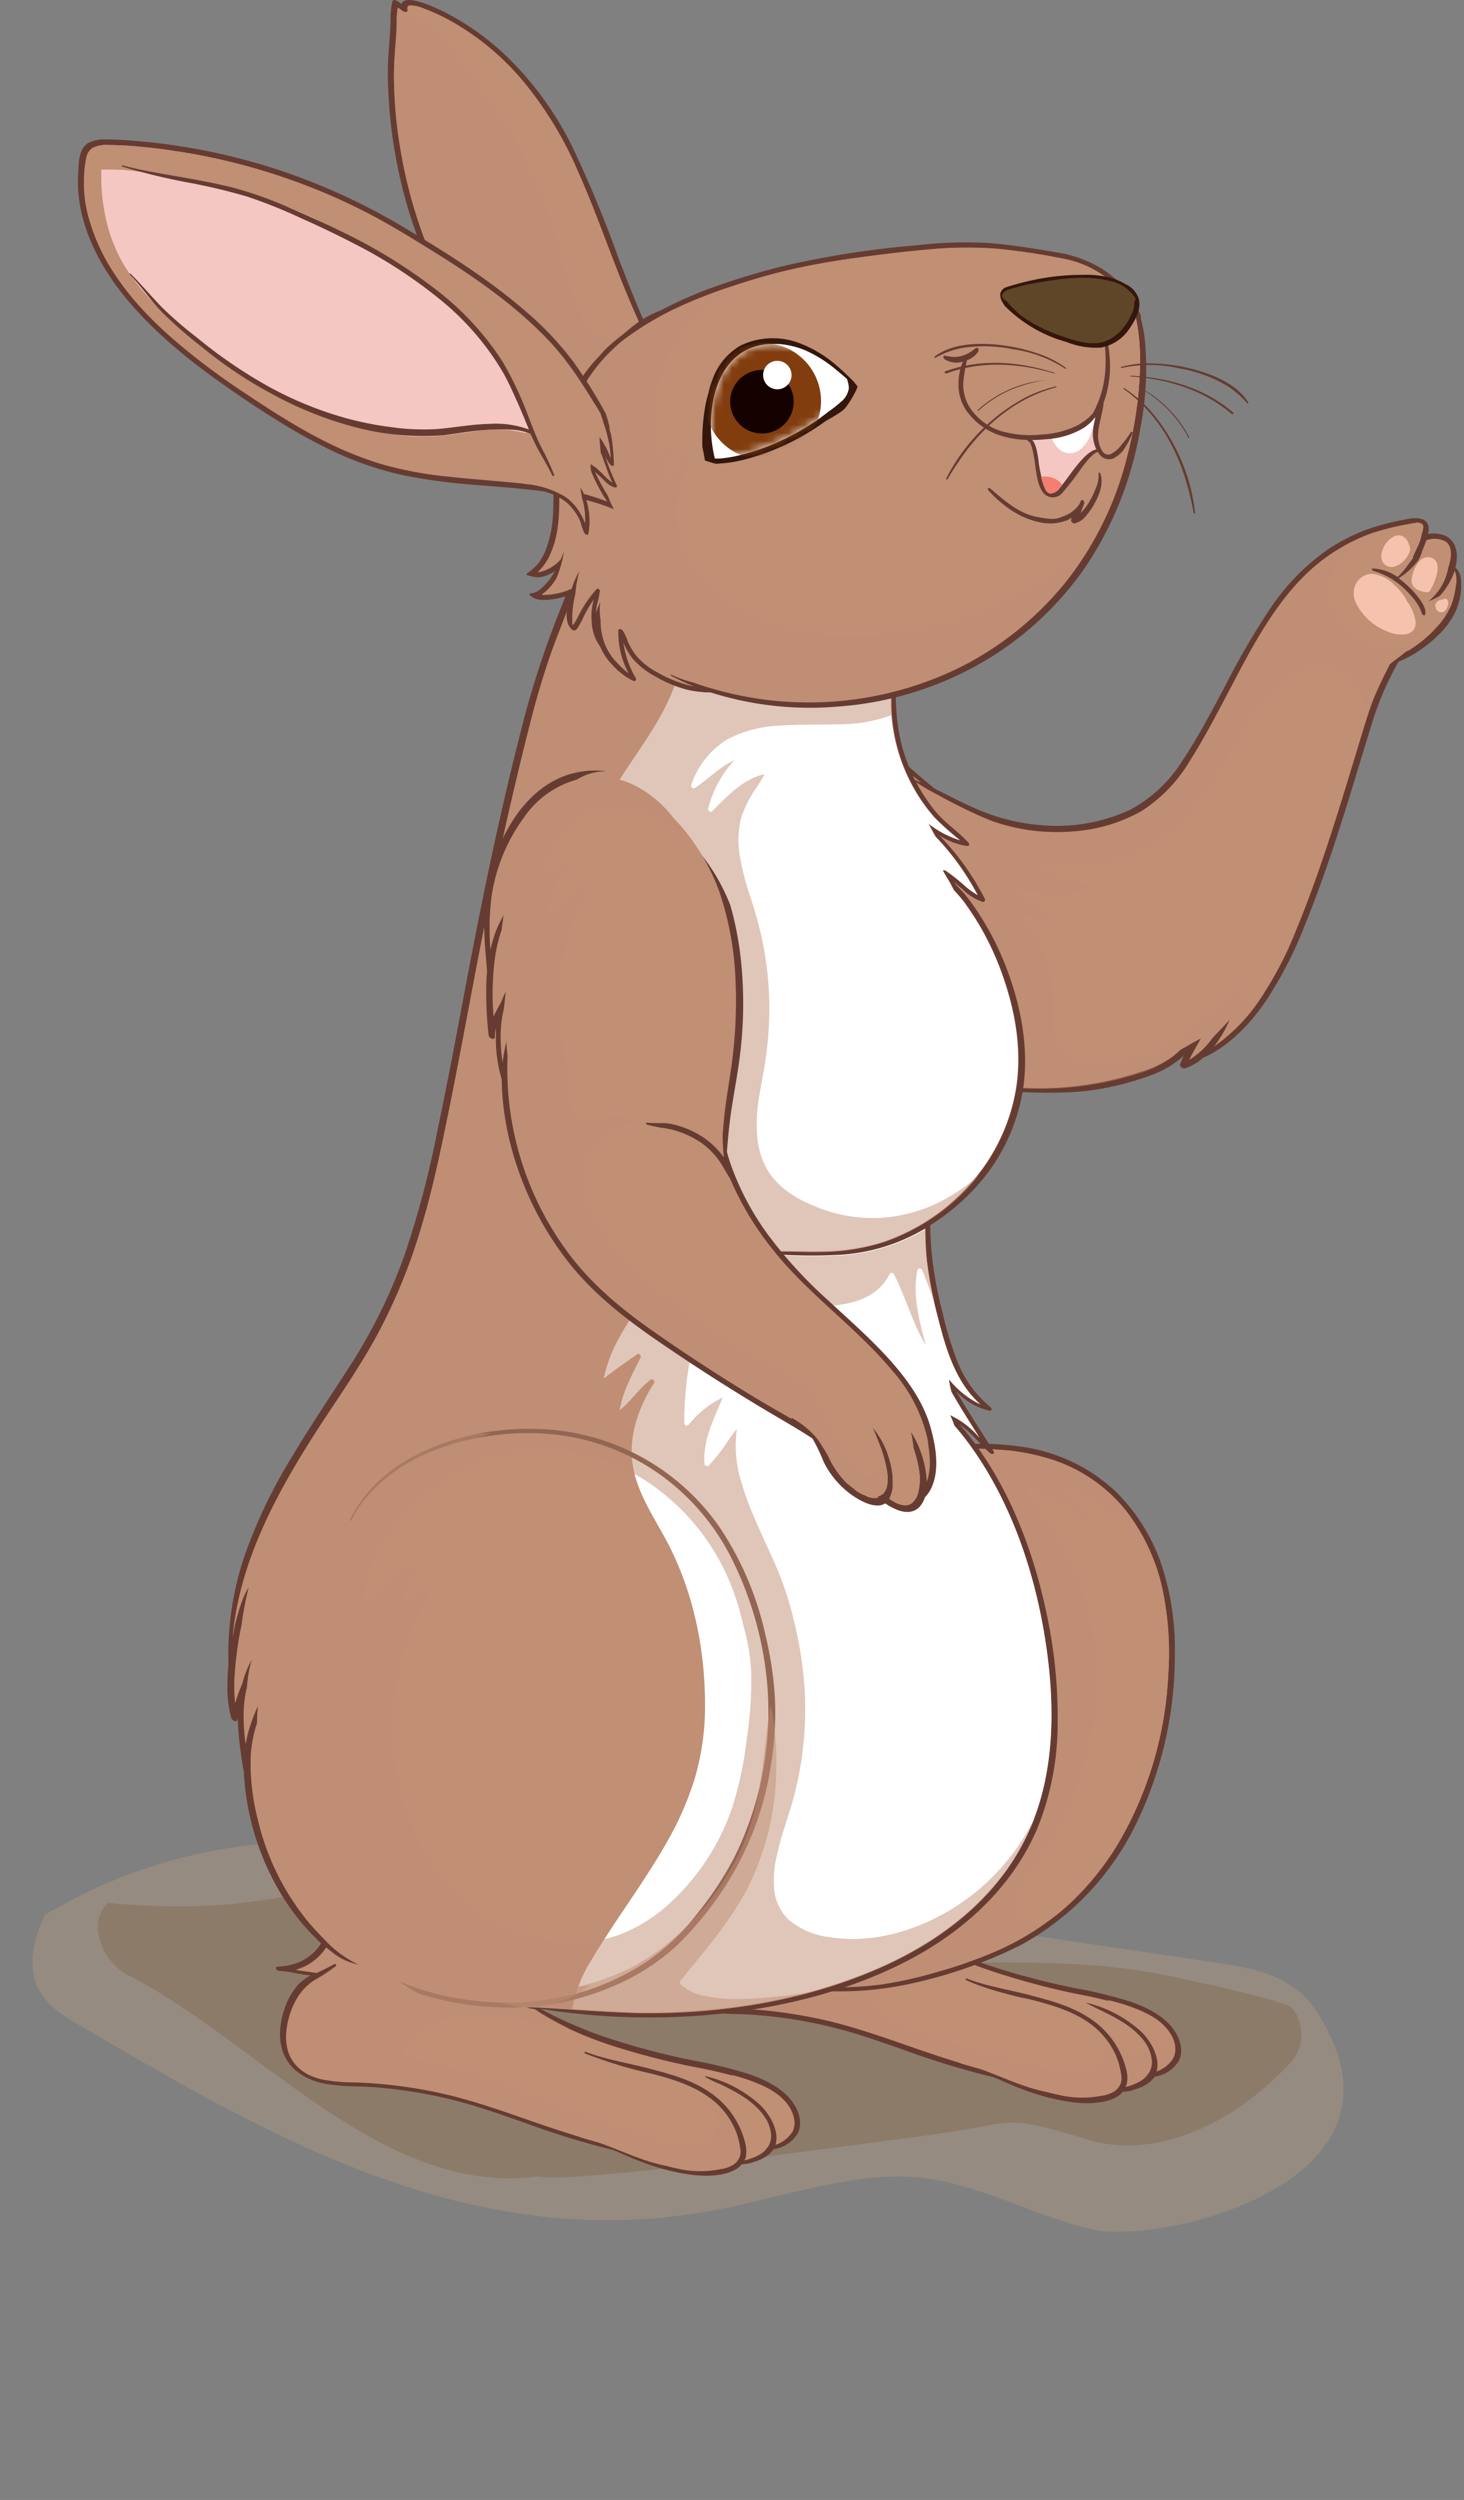 <svg width="181" height="309" fill="none" xmlns="http://www.w3.org/2000/svg"><rect width="100%" height="100%" fill="#808080" stroke="none"/><path opacity=".19" d="M164.182 264.623c-5.799 9.023-23.208 12.222-28.989 10.959-7.612-1.667-14.326-5.931-22.259-6.492-7.82-.548-16.378 2.538-24.621 4.094-29.41 5.531-54.08-8.511-77.59-22.351-3.802-2.228-9.439-4.797-5.186-14.142 20.306-12.11 39.89-9.638 58.344-6.901 28.723 4.26 57.474 8.498 86.196 12.758 4.767.696 9.783 1.557 12.681 6.055 4.318 6.621 4.065 11.91 1.441 16.027l-.017-.007Z" fill="#F4B882"/><path opacity=".19" d="M160.554 249.614c.672 1.791.376 3.824-.918 5.233-7.608 8.287-17.27 11.972-24.999 9.653-11.244-3.362-8.167-2.12-20.5-.5-10.103 1.331-44 6-47.5 5-19.264 2.657-34.584-16.612-50.993-24.978-2.586-1.326-5.113-6.055-2.328-8.831 22.309 2.102 26.37-3.907 49.32-4.691 13.74-.473 44.172 12.17 57.835 12.063 7.354-.039 14.708-.007 21.8 1.22 1.495.26 13.461 2.711 16.934 4.079.706.278 1.083 1.042 1.349 1.752Z" fill="#68370C"/><path d="M93.961 99.126c.114-1.41.36-2.808.735-4.173a8.619 8.619 0 0 1 1.565-3.347 6.514 6.514 0 0 1 5.555-2.015 14.96 14.96 0 0 1 6.962 2.406c2.43 1.56 4.462 3.65 6.721 5.431l.144.11c1.463.688 2.905 1.478 4.401 2.145a25.28 25.28 0 0 0 10.299 2.392 21.327 21.327 0 0 0 9.427-2.014 17.173 17.173 0 0 0 6.44-6.077c1.977-2.977 3.639-6.146 5.307-9.3a93.138 93.138 0 0 1 5.438-9.336 27.532 27.532 0 0 1 7.237-7.452 24.069 24.069 0 0 1 4.806-2.454 30.814 30.814 0 0 1 4.504-1.19c.92-.199 2.698-.55 3.082.688.083.352.068.72-.041 1.066a3.638 3.638 0 0 1 2.184.233c1.469.729 1.586 2.482 1.201 3.898.403.377.649.893.687 1.444.1.953.016 1.917-.247 2.839-.591 2.316-2.493 4.269-4.381 5.63a14.743 14.743 0 0 1-3.062 1.732c-.147.22-.28.45-.398.688a38.145 38.145 0 0 0-2.671 6.186c-1.373 4.366-2.65 8.758-4.044 13.117-1.394 4.358-2.863 8.6-4.573 12.793a49.278 49.278 0 0 1-4.73 9.15c-1.984 2.901-4.545 5.595-7.786 7.046a6.403 6.403 0 0 1-2.225 1.292c-.254.076-.686-.22-.597-.515.133-.371.287-.733.46-1.087l-.364.344c-.987.823-2.1 1.482-3.295 1.953a35.12 35.12 0 0 1-7.855 2.021c-4.531.687-16.32.178-21.867-1.753-2.843-.983-5.754-1.946-8.198-3.754a24.354 24.354 0 0 1-8.624-12.855 60.174 60.174 0 0 1-1.785-8.304 38.416 38.416 0 0 1-.412-8.978Z" fill="#663C32"/><path d="M94.874 106.055c.282 2.797.741 5.573 1.374 8.312 1.14 4.97 3.432 9.624 7.188 13.061a21.395 21.395 0 0 0 7.552 4.317c1.525.536 3.083 1.017 4.662 1.375 1.004.305 2.034.519 3.076.639 1.758.22 3.522.447 5.301.502.521.062 1.05.11 1.579.144a40.131 40.131 0 0 0 15.462-1.959 12.937 12.937 0 0 0 3.893-1.856c.336-.261.686-.543.961-.832.844-.488 1.689-.983 2.568-1.423-.488.866-1.01 1.719-1.429 2.619a9.462 9.462 0 0 0 2.678-2.447c.062-.076.117-.158.172-.234.686-.749 1.448-1.478 2.121-2.261-.103.254-.206.501-.322.742a14.705 14.705 0 0 1-1.374 2.289l-.205.261a21.9 21.9 0 0 0 5.197-5.148 43.988 43.988 0 0 0 4.868-9.061c3.433-8.29 5.904-16.945 8.534-25.51.371-1.197.742-2.386 1.229-3.54a51.643 51.643 0 0 1 1.559-3.307l.288-.57h-.048l.323-.269c.686-.536 1.373-1.017 2.025-1.602-.069.083-.131.172-.199.261.288-.171.577-.35.851-.543a15.416 15.416 0 0 0 2.898-2.53 9.313 9.313 0 0 0 1.792-2.75c.266-.74.448-1.507.542-2.288.142-.636.096-1.3-.131-1.911a8.916 8.916 0 0 1-1.84 3.107 7.887 7.887 0 0 1-1.448.687 6.779 6.779 0 0 0 2.492-4.193c.371-1.086.618-2.578-.371-3.231a2.995 2.995 0 0 0-2.348-.13c-.151.44-.323.88-.508 1.306a4.973 4.973 0 0 1-.474 1.154 9.069 9.069 0 0 1-2.444 2.235c.334.233.65.49.948.77a12.49 12.49 0 0 1 1.579 1.711c.391.536.92 1.313.748 2.014-.048.207-.336.042-.377-.082a5.63 5.63 0 0 0-.989-1.808 14.378 14.378 0 0 0-1.373-1.471 8.054 8.054 0 0 0-1.078-.825h-.076l.048-.048a9.672 9.672 0 0 0-2.568-1.169c-.116-.041-.288-.302-.061-.295 1.1.05 2.163.415 3.062 1.051.272-.26.529-.535.769-.825.22-.268.425-.55.625-.838.184-.218.354-.447.508-.688a.23.23 0 0 1 0-.15c.178-.372.35-.757.515-1.142.251-.465.43-.966.528-1.485 0-.082.055-.165.076-.254.082-.296.302-.915 0-1.141-.44-.317-1.298-.09-1.772 0a31.111 31.111 0 0 0-4.476 1.12 23.325 23.325 0 0 0-4.689 2.344c-5.926 3.816-9.386 10.408-12.585 16.499-1.641 3.1-3.241 6.228-5.122 9.198a18.724 18.724 0 0 1-6.063 6.317 20.034 20.034 0 0 1-8.52 2.502 23.998 23.998 0 0 1-10.299-1.416 65.474 65.474 0 0 1-6.275-3.08 28.732 28.732 0 0 1-3.687-2.234c.526.216 1.048.445 1.565.688-1.037-.825-2.06-1.677-3.11-2.502a17.458 17.458 0 0 0-6.866-3.589c-1.895-.433-4.085-.515-5.788.578-2.06 1.326-2.664 4-3.048 6.255a32.596 32.596 0 0 0-.193 8.579Z" fill="#C08F74"/><path d="M175.733 66.177a5.099 5.099 0 0 1-.529 1.485c-.164.385-.336.77-.514 1.141a.23.23 0 0 0 0 .152c-.154.24-.324.47-.509.687-.199.289-.405.57-.624.839-.24.29-.497.565-.769.825a35.262 35.262 0 0 0 1.709-3.747c.348-.95.534-1.951.55-2.963.262-.034.528.022.755.158.316.227.096.846 0 1.141-.007.117-.069.2-.069.282ZM139.942 128.734c.686-.523 1.373-1.059 2.135-1.533 2.595-1.677 5.335-3.128 8.04-4.613a47.524 47.524 0 0 0 3.213-1.89 25.65 25.65 0 0 1-6.77 6.056 32.274 32.274 0 0 1-4.119 2.138c-1.106.488-2.493 1.203-3.763 1.038.186-.522.859-.901 1.264-1.196ZM157.195 119.179c1.902-4.311 3.255-8.855 4.806-13.295 1.552-4.441 3.214-8.978 5.033-13.378a34.898 34.898 0 0 1 2.06-4.228c-.137.427-.275.853-.405 1.279-2.63 8.565-5.095 17.22-8.534 25.511a44.007 44.007 0 0 1-4.868 9.06 22.878 22.878 0 0 1-3.502 3.822 35.445 35.445 0 0 0 5.41-8.771ZM176.509 74.378c.199-.073.394-.158.584-.254a9.108 9.108 0 0 1-.776.598c1.229-2.323 3.11-4.667 2.746-7.287.433.757.233 1.884-.069 2.75a6.78 6.78 0 0 1-2.485 4.193Z" fill="#C08F74" style="mix-blend-mode:screen"/><path d="M177.484 74.68a.82.82 0 0 1 .35-.425c.153-.094.329-.147.508-.151h.11a.068.068 0 0 1 .048-.076.42.42 0 0 1 .275 0s.048 0 .068.041a.387.387 0 0 1 .117.124.744.744 0 0 1 .069.564 1.77 1.77 0 0 1-.227.55.803.803 0 0 1-.432.364.732.732 0 0 1-.783-.337.835.835 0 0 1-.103-.653ZM167.577 72.296a2.315 2.315 0 0 1 1.943-1.375 4.314 4.314 0 0 1 2.821 1.333c.417.37.793.786 1.12 1.238.185.237.342.495.466.77a5.688 5.688 0 0 1 1.065 2.399 1.582 1.582 0 0 1-.227 1.203c-.29.327-.697.527-1.133.557a4.43 4.43 0 0 1-2.272-.434 7.149 7.149 0 0 1-3.749-3.526 2.65 2.65 0 0 1-.034-2.165ZM170.824 68.37a2.95 2.95 0 0 1 1.511-2.062 1.25 1.25 0 0 1 1.043-.041c.275.13.501.344.646.612.075.141.135.291.178.446a1.086 1.086 0 0 1 .048.949c-.17.435-.44.824-.789 1.134-.308.31-.691.533-1.113.647a1.323 1.323 0 0 1-1.284-.413 1.449 1.449 0 0 1-.24-1.272ZM174.573 71.306a3.858 3.858 0 0 1 .817-1.802 1.37 1.37 0 0 1 1.469-.598c1.689.454.522 3.094 0 4.001a.555.555 0 0 1-.213.255.569.569 0 0 1-.302.034c-.879-.096-1.819-.454-1.833-1.464.01-.144.031-.286.062-.426Z" fill="#F4C2AD"/><path d="M95.025 97.442c.385-2.255.996-4.929 3.049-6.256 1.703-1.093 3.893-1.01 5.788-.577a17.457 17.457 0 0 1 6.866 3.588c1.043.825 2.059 1.677 3.11 2.502-.517-.224-1.039-.453-1.566-.687 1.184.85 2.43 1.608 3.729 2.269a65.633 65.633 0 0 0 6.337 3.066 24.01 24.01 0 0 0 10.298 1.416 20.05 20.05 0 0 0 8.521-2.503 18.709 18.709 0 0 0 6.062-6.317c1.882-2.97 3.481-6.098 5.122-9.198 3.2-6.07 6.66-12.663 12.585-16.499a23.205 23.205 0 0 1 3.008-1.642c-.323.302-.646.611-.948.934-1.442 1.547-2.746 3.513-2.787 5.7-.042 2.412 1.661 4.468 3.645 5.65 3.021 1.794 6.42 1.114 9.125-.736a15.819 15.819 0 0 1-2.231 1.829c-.275.193-.563.371-.852.543.069-.09.131-.179.199-.261-.624.584-1.338 1.065-2.025 1.602l-.323.268h.048l-.288.57a54.004 54.004 0 0 0-1.559 3.307 29.087 29.087 0 0 0-.899 2.481 9.42 9.42 0 0 0-.735-2.584c-.776-1.726-2.272-3.554-4.229-3.891-1.792-.31-3.502.584-4.875 1.657-3.247 2.53-5.321 6.255-7.38 9.74-2.328 3.926-4.807 7.817-8.679 10.401a18.713 18.713 0 0 1-6.804 2.826c-2.451.46-4.962.509-7.429.144a.315.315 0 0 0-.389.403.316.316 0 0 0 .142.175 11 11 0 0 0 2.746 1.374c1.667.577 3.43.824 5.191.729-.863.311-1.752.541-2.657.688-2.637.391-5.314.137-7.958 0-.384 0-.384.501-.082.618a15.794 15.794 0 0 1 5.905 4.2 23.474 23.474 0 0 0-5.321-1.986.318.318 0 0 0-.353.149.32.32 0 0 0-.039.199c.01.068.041.132.09.181a14.67 14.67 0 0 1 3.364 5.871c.314 1.031.53 2.09.645 3.162.061.916.061 1.834 0 2.75 0 1.464-.123 3.499 1.009 4.626 1.003 1.004 2.513 1.32 3.88 1.43a16.814 16.814 0 0 0 9.481-2.186 17.917 17.917 0 0 0 3.859-2.99c.473-.291.932-.605 1.373-.942a20.79 20.79 0 0 0 4.95-5.898c-.583 1.478-1.208 2.935-1.785 4.413-.096.234.172.433.385.385a8.534 8.534 0 0 0 2.897-1.375l.103-.076c-.329.516-.686 1.025-1.037 1.527a21.862 21.862 0 0 1-5.197 5.148l.206-.261a14.7 14.7 0 0 0 1.373-2.289c.117-.241.22-.488.323-.742-.687.783-1.415 1.512-2.122 2.261-.055.076-.11.158-.171.234a9.476 9.476 0 0 1-2.678 2.447c.419-.9.941-1.753 1.428-2.619-.879.44-1.723.935-2.568 1.423-.309.289-.625.571-.961.832a12.917 12.917 0 0 1-3.865 1.945 40.144 40.144 0 0 1-15.462 1.877c-.529 0-1.058-.082-1.579-.144-1.779-.055-3.543-.282-5.301-.502a17.456 17.456 0 0 1-3.076-.639c-1.579-.385-3.137-.867-4.662-1.375a21.41 21.41 0 0 1-7.552-4.317c-3.79-3.479-6.049-8.126-7.189-13.062a66.632 66.632 0 0 1-1.373-8.311 32.594 32.594 0 0 1 .144-8.675Z" fill="#C08F74" style="mix-blend-mode:multiply" opacity=".5"/><path d="m82.159 239.693.741-.042a11.214 11.214 0 0 1 2.506-1.608 32.487 32.487 0 0 1 7.615-2.667 31.359 31.359 0 0 1 8.129-.688c2.684.091 5.335.623 7.847 1.574a20.296 20.296 0 0 1 4.017 2.255 39.46 39.46 0 0 0 1.915 1.244c.22.138.44.296.687.447a54.63 54.63 0 0 0 6.866 2.791 91.838 91.838 0 0 0 10.511 2.75c2.282.409 4.536.96 6.749 1.65 2.06.729 4.367 1.815 5.569 3.774.686 1.065 1.023 2.481.384 3.636a4.18 4.18 0 0 1-2.945 1.87 3.172 3.172 0 0 1-.687.729 5.072 5.072 0 0 1-1.675.818 4.532 4.532 0 0 1-1.572.316 2.466 2.466 0 0 1-.735.633c-1.559.873-3.618.873-5.335.687a27.111 27.111 0 0 1-6.399-1.65c-1.119-.399-2.19-.928-3.302-1.375l-.295-.11a100.157 100.157 0 0 1-10.258-3.086c-2.684-.956-5.376-1.918-8.122-2.681a56.787 56.787 0 0 0-8.452-1.664 50.518 50.518 0 0 0-4.408-.344 26.93 26.93 0 0 1-4.216-.33c-1.99-.378-3.934-1.374-4.909-3.224a7.568 7.568 0 0 1-.226-5.705Z" fill="#663C32"/><path d="M82.722 244.457c.611 1.911 2.28 2.997 4.16 3.437 1.374.26 2.77.386 4.168.378 1.373.041 2.746.131 4.12.282 2.742.296 5.461.783 8.136 1.457 2.629.688 5.211 1.547 7.779 2.44 2.567.894 4.929 1.719 7.415 2.475.837.337 2.437.688 3.282 1.018 2.746 1.031 4.806 2.062 7.717 2.653.432.117.865.22 1.304.309a12.53 12.53 0 0 0 5.534.104h.11c.417-.09.819-.238 1.195-.44a1.908 1.908 0 0 0 .926-2.248 8.62 8.62 0 0 0-1.373-3.589 9.614 9.614 0 0 0-2.526-2.619c-2.06-1.464-4.539-2.213-6.962-2.839-2.802-.722-5.61-1.327-8.239-2.516-.144-.069-.117-.275.055-.206 2.513.962 5.238 1.375 7.84 2.062 2.603.688 5.212 1.375 7.443 2.901a10.559 10.559 0 0 1 4.511 6.6c.053.285.076.575.068.866 0 .233-.048.46-.089.687h-.041a2.34 2.34 0 0 1-.096.282c.172-.048.35-.089.522-.144.495-.155.97-.37 1.414-.64.257-.17.488-.376.687-.612 0-.061 0-.11.103-.137a2.346 2.346 0 0 0 .467-1.677c-.213-2.434-2.486-4.125-4.456-5.245-1.154-.64-2.362-1.176-3.529-1.788-.069-.041-.103-.179 0-.151a15.219 15.219 0 0 1 6.783 3.623c1.202 1.189 2.314 3.203 1.84 4.86a3.937 3.937 0 0 0 1.936-1.464c.611-.983.282-2.235-.281-3.156-1.147-1.869-3.433-2.832-5.404-3.492a60.376 60.376 0 0 0-6.502-1.553 93.856 93.856 0 0 1-9.873-2.661 46.998 46.998 0 0 1-5.492-2.151 37.452 37.452 0 0 1-5.033-2.915 19.23 19.23 0 0 0-1.922-1.148 21.909 21.909 0 0 0-7.505-2.028 31.399 31.399 0 0 0-15.386 2.358 17.123 17.123 0 0 0-3.632 1.925 3.926 3.926 0 0 0-1.12 1.237 2.754 2.754 0 0 0-.198 1.767.145.145 0 0 1-.11.172c.01.518.095 1.032.254 1.526Z" fill="#C08F74"/><path d="M131.613 249.262a37.775 37.775 0 0 0-5.266-2.386l1.374.344c2.423.626 4.902 1.375 6.961 2.839a9.618 9.618 0 0 1 2.527 2.619 8.62 8.62 0 0 1 1.373 3.589 2.053 2.053 0 0 1-.247 1.629 7.952 7.952 0 0 0-.474-1.76 14.152 14.152 0 0 0-6.248-6.874ZM133.337 247.165a7.72 7.72 0 0 1 2.746.846c-.556-.2-1.119-.378-1.682-.53-.117 0-.082.11 0 .152 1.167.611 2.376 1.148 3.529 1.787 1.97 1.093 4.243 2.811 4.456 5.245.032.335-.007.672-.117.99a7.829 7.829 0 0 0-.398-1.011c-1.71-3.533-5.506-5.231-8.534-7.479Z" fill="#C08F74" style="mix-blend-mode:screen"/><path d="M141.205 251.104a13.087 13.087 0 0 0-3.598-2.454.378.378 0 0 0 .275-.213c2.808 1.602 5.548 3.788 6.289 6.909a5.272 5.272 0 0 1-1.126.618c.474-1.636-.638-3.698-1.84-4.86Z" fill="#C08F74" style="mix-blend-mode:screen"/><path d="M144.707 254.857a8.318 8.318 0 0 0-.742-1.759 13.816 13.816 0 0 0-4.93-4.702c-.686-.447-1.448-.839-2.19-1.224.824.199 1.648.412 2.451.687 1.991.688 4.257 1.623 5.404 3.493.563.921.892 2.172.281 3.155-.08.125-.172.243-.274.35Z" fill="#C08F74" style="mix-blend-mode:screen"/><path d="M141.205 251.104a13.293 13.293 0 0 0-3.742-2.523l-.165-.11c2.458.763 4.806 2.118 6.18 4.331a.315.315 0 0 0 .232.148.323.323 0 0 0 .262-.086c.393-.395.661-.897.769-1.444a3.013 3.013 0 0 1 .24 3.08 3.932 3.932 0 0 1-1.936 1.464c.474-1.636-.639-3.698-1.84-4.86Z" fill="#C08F74" style="mix-blend-mode:multiply" opacity=".5"/><path d="M139.303 257.58c.041-.227.069-.454.089-.688.008-.29-.015-.58-.068-.866a10.215 10.215 0 0 0-2.829-5.197c1.332 1.1 2.554 2.331 3.831 3.492a.33.33 0 0 0 .446 0 1.842 1.842 0 0 0 .646-1.746 2.34 2.34 0 0 0-.254-.687 4.903 4.903 0 0 1 1.263 2.784 2.346 2.346 0 0 1-.467 1.677c-.082 0-.11.076-.103.138-.199.235-.43.441-.686.612a6.436 6.436 0 0 1-1.415.639c-.171.055-.35.096-.522.144.039-.092.071-.186.097-.282l-.028-.02Z" fill="#C08F74" style="mix-blend-mode:multiply" opacity=".5"/><path d="M82.578 242.745a2.754 2.754 0 0 1 .199-1.767c.28-.488.662-.91 1.119-1.237a17.169 17.169 0 0 1 3.632-1.925 31.403 31.403 0 0 1 15.393-2.358c2.602.223 5.144.91 7.505 2.028.662.345 1.304.729 1.922 1.148a37.51 37.51 0 0 0 5.026 2.929 45.996 45.996 0 0 0 5.177 2.062 62.91 62.91 0 0 1-4.635.948c-1.373.241-2.698.53-4.051.77a24.6 24.6 0 0 0-3.295.743 5.164 5.164 0 0 0-2.548 1.533.338.338 0 0 0 0 .447 8.72 8.72 0 0 0 3.495 2.261c1.421.598 2.898 1.038 4.353 1.526 1.456.488 3.069 1.093 4.628 1.602 1.778.578 3.577 1.1 5.396 1.533 1.809.443 3.643.773 5.493.99a10.54 10.54 0 0 0 3.117-.034 2.496 2.496 0 0 0 2.06-1.533c.329-1.073-.241-2.393-.893-3.238-.947-1.217-2.321-1.842-3.646-2.544.92.386 1.797.868 2.616 1.437a9.618 9.618 0 0 1 2.527 2.619 8.62 8.62 0 0 1 1.373 3.589 1.913 1.913 0 0 1-.927 2.248 4.51 4.51 0 0 1-1.194.439h-.11c-1.83.379-3.72.344-5.534-.103-.44-.089-.872-.192-1.305-.309-2.897-.619-4.936-1.622-7.717-2.653-.844-.317-2.444-.688-3.282-1.018-2.485-.756-4.943-1.615-7.415-2.475-2.472-.859-5.149-1.759-7.779-2.44a59.378 59.378 0 0 0-8.136-1.457 51.338 51.338 0 0 0-4.12-.282 21.741 21.741 0 0 1-4.167-.378c-1.881-.42-3.55-1.506-4.16-3.437a5.32 5.32 0 0 1-.254-1.54.152.152 0 0 0 .09-.037.147.147 0 0 0 .047-.087Z" fill="#C08F74" style="mix-blend-mode:multiply" opacity=".5"/><path d="M91.14 213.563a76.02 76.02 0 0 1 4.53-15.646 64.23 64.23 0 0 1 3.585-7.307 26.676 26.676 0 0 1 4.222-5.596 23.335 23.335 0 0 1 5.548-4.124 25.124 25.124 0 0 1 3.577-1.582 10.606 10.606 0 0 1 1.998-.515 7.606 7.606 0 0 1 1.895 0h.268a18.664 18.664 0 0 1 3.336-.303 33.69 33.69 0 0 1 6.956.447 21.273 21.273 0 0 1 10.827 5.362 23.125 23.125 0 0 1 5.788 9.308 33.268 33.268 0 0 1 1.579 10.8 47.496 47.496 0 0 1-4.689 20.822 33.818 33.818 0 0 1-14.48 15.247 57.748 57.748 0 0 1-13.409 4.689 40.626 40.626 0 0 1-14.377.591 43.345 43.345 0 0 1-3.626-.598c-.247-.048-.357-.447 0-.406l.982.124a4.594 4.594 0 0 1-.48-.777 33.953 33.953 0 0 1-1.003-1.76 39.09 39.09 0 0 1-1.716-3.622 33.488 33.488 0 0 1-2.28-8.05c-.844-5.658-.061-11.467.968-17.104Z" fill="#663C32"/><path d="M90.597 227.649a35.175 35.175 0 0 0 4.593 15.433c.254.46.529.914.804 1.375.206 0 .446.233.377.44v-.042a.34.34 0 0 1 0 .2c1.806.227 3.619.433 5.438.522 2.359.116 4.723.022 7.065-.282a51.418 51.418 0 0 0 7.127-1.595 55.88 55.88 0 0 0 6.618-2.302 33.043 33.043 0 0 0 9.612-6.091 34.629 34.629 0 0 0 6.386-8.084 45.541 45.541 0 0 0 5.815-20.183 38.137 38.137 0 0 0-.687-10.498 24.126 24.126 0 0 0-4.552-9.837 19.308 19.308 0 0 0-9.461-6.393 25.844 25.844 0 0 0-6.584-1.148 30.996 30.996 0 0 0-7.182.275c-.814.19-1.65.269-2.485.234-.794.277-1.571.601-2.328.969a25.337 25.337 0 0 0-5.746 3.643c-3.687 3.176-6.07 7.425-8.081 11.79a72.444 72.444 0 0 0-4.93 15.034c-1.112 5.41-2.046 11.006-1.799 16.54Z" fill="#C08F74"/><path d="M134.538 231.244a51.09 51.09 0 0 0 7.141-16.155 41.594 41.594 0 0 0 .844-17.13c-1.071-6.016-3.749-11.831-8.85-15.426a19.413 19.413 0 0 0-4.936-2.503c.343.09.686.179 1.029.289a19.303 19.303 0 0 1 9.42 6.393 24.126 24.126 0 0 1 4.552 9.837 38.13 38.13 0 0 1 .687 10.497 45.52 45.52 0 0 1-5.815 20.183 34.613 34.613 0 0 1-6.386 8.085 30.166 30.166 0 0 1-2.581 2.124 46.776 46.776 0 0 0 4.895-6.194Z" fill="#C08F74" style="mix-blend-mode:screen"/><path d="M92.43 211.109a72.438 72.438 0 0 1 4.93-15.034c2.012-4.365 4.394-8.614 8.081-11.79a25.321 25.321 0 0 1 5.747-3.643 21.496 21.496 0 0 1 2.327-.969 9.24 9.24 0 0 0 2.486-.234 30.988 30.988 0 0 1 7.181-.275c2.224.099 4.425.485 6.55 1.148a19.307 19.307 0 0 1 9.42 6.393 22.6 22.6 0 0 1 3.385 5.967 23.907 23.907 0 0 0-2.815-3.602 18.461 18.461 0 0 0-8.136-5.252c-.364-.11-.515.378-.24.571a14.5 14.5 0 0 1 4.057 5.045c-2.21-2.461-4.682-4.77-7.991-5.499a.32.32 0 0 0-.324.117.33.33 0 0 0-.066.167.314.314 0 0 0 .033.176c.357.571.686 1.142 1.084 1.705 1.374 2.159 2.795 4.304 3.969 6.586a29.775 29.775 0 0 1 2.746 7.679 37.211 37.211 0 0 1-.92 17.797 38.906 38.906 0 0 1-3.433 8.249 29.092 29.092 0 0 1-2.259 3.438 20.062 20.062 0 0 0-2.114 3.086c-.687 1.306-1.538 3.527.123 4.462a5.609 5.609 0 0 0 2.602.57 35.011 35.011 0 0 1-6.268 3.437 55.759 55.759 0 0 1-6.584 2.296 51.482 51.482 0 0 1-7.045 1.582 39.818 39.818 0 0 1-7.065.281c-1.819-.089-3.632-.295-5.437-.522a.336.336 0 0 0 0-.199c-.048-.165 0 0 0 .041.068-.206-.172-.413-.378-.44a26.92 26.92 0 0 1-.803-1.375 35.174 35.174 0 0 1-4.676-15.419c-.247-5.534.687-11.13 1.833-16.54Z" fill="#C08F74" style="mix-blend-mode:multiply" opacity=".5"/><path d="M28.248 205.72c-.146-4.5.507-8.99 1.93-13.261a63.21 63.21 0 0 1 5.788-12.181c2.375-4.001 4.991-7.851 7.504-11.769a65.994 65.994 0 0 0 6.619-13.604 117.744 117.744 0 0 0 3.975-15.083c1.153-5.458 2.19-10.944 3.22-16.429 2.06-10.999 4.291-21.998 7.065-32.853a115.29 115.29 0 0 1 4.964-15.323c.59-1.423 1.057-2.88 1.607-4.317.494-1.292 1.023-2.791 2.06-3.774a1.55 1.55 0 0 1 1.112-.522c.123 0 .254.226.075.233-.686 0-1.195.736-1.572 1.513a11.721 11.721 0 0 1 3.433-1.65 14.058 14.058 0 0 1 4.517-.337c1.516.117 3.024.316 4.518.598 1.572.275 3.131.578 4.676.962a62.546 62.546 0 0 1 9.385 3.17 36.91 36.91 0 0 1 8.383 4.66 23.902 23.902 0 0 1 1.957 1.657 4.757 4.757 0 0 1 1.216 1.664c.251.79.312 1.628.178 2.447v.09c-.178 3.285-.254 6.64.481 9.864a21.487 21.487 0 0 0 4.421 8.937c1.167 1.374 2.747 2.392 3.969 3.739.185.2.082.447-.186.413a8.497 8.497 0 0 1-3.433-1.327 31.838 31.838 0 0 1 5.63 7.83c.11.227 0 .46-.274.399a6.312 6.312 0 0 1-2.396-1.499c-.392-.316-.776-.653-1.168-.976.392.488.838.942 1.243 1.375.75.906 1.438 1.861 2.06 2.859a35.062 35.062 0 0 1 3.295 6.607c1.696 4.509 2.657 9.424 2.06 14.243a23.337 23.337 0 0 1-5.067 11.687 26.581 26.581 0 0 1-6.481 5.671c0 1.107.068 2.214.165 3.313a48.268 48.268 0 0 0 1.373 7.562 42.505 42.505 0 0 0 1.778 5.871 13.699 13.699 0 0 0 4.12 5.733c.205.158.219.502-.117.447a7.906 7.906 0 0 1-4.12-2.413c1.47 2.523 3.076 4.963 4.635 7.438.226.351-.261.392-.46.213-1.27-1.127-2.348-2.591-3.756-3.561 5.651 6.531 9.008 15.034 10.759 23.373a60.989 60.989 0 0 1 1.373 13.625c0 4.346-.815 8.653-2.403 12.697-3.145 7.61-9.427 13.233-16.663 16.876-8.411 4.235-17.934 6.187-27.285 6.655a84.621 84.621 0 0 1-17.597-.976 51.512 51.512 0 0 0 8.548 3.677 92.185 92.185 0 0 0 10.518 2.75c2.282.409 4.536.96 6.75 1.65 2.059.729 4.366 1.815 5.568 3.774.686 1.066 1.023 2.482.384 3.637a4.187 4.187 0 0 1-2.945 1.869c-.19.278-.421.524-.687.729a5.075 5.075 0 0 1-1.675.818 4.58 4.58 0 0 1-1.573.316 2.56 2.56 0 0 1-.734.633c-1.559.873-3.618.866-5.335.687a27.108 27.108 0 0 1-6.399-1.65c-1.12-.398-2.19-.928-3.302-1.375l-.296-.103a98.539 98.539 0 0 1-10.236-3.127c-2.685-.949-5.377-1.912-8.123-2.675a57.18 57.18 0 0 0-8.452-1.663 47.02 47.02 0 0 0-4.408-.344c-1.411 0-2.82-.11-4.215-.33-1.991-.378-3.934-1.375-4.91-3.224-.974-1.849-.775-4.083-.13-6.022a8.827 8.827 0 0 1 1.682-2.99 6.676 6.676 0 0 1 1.573-1.169c-1.312-.069-2.61-.515-3.92-.543h-.076c-.261-.082-.488-.495-.11-.529a8.503 8.503 0 0 0 2.52-.488 6.188 6.188 0 0 0 2.176-1.492c.26-.28.49-.587.687-.914-.46-.42-.906-.867-1.332-1.32a28.39 28.39 0 0 1-4.333-6.029 32.423 32.423 0 0 1-3.886-13.879c-.206-1.025-.343-2.063-.473-3.101a34.262 34.262 0 0 1-.275-3.554l-.041.241c-.055.405-.687.076-.755-.165a14.76 14.76 0 0 1-.48-4.283c0-.804.054-1.595.13-2.378Z" fill="#663C32"/><path d="M29.917 200.557v.124a42.783 42.783 0 0 0-.94 7.046c-.032.918-.002 1.836.089 2.75.25-.817.54-1.62.872-2.406a11.29 11.29 0 0 1 1.16-2.894.129.129 0 0 1 .055-.055 11.447 11.447 0 0 0-.398 1.643 16.078 16.078 0 0 0-.227 1.897c0 .076-.055.144-.075.213a15.622 15.622 0 0 0-.323 3.671c0 1.01.117 2.014.226 3.018.117-.713.284-1.416.502-2.104.233-.722.5-1.437.803-2.138.075-.172.158-.343.24-.515a20.86 20.86 0 0 0-.123 2.193 16.118 16.118 0 0 0-.77 3.904 27.523 27.523 0 0 0 .88 8.036 31.065 31.065 0 0 0 6.179 12.553 30.854 30.854 0 0 0 2.005 2.179 13.487 13.487 0 0 0 4.277 3.155.262.262 0 0 1-.13 0 7.055 7.055 0 0 1-3.138-1.471c-.261-.201-.515-.408-.762-.618-.248.392-.54.754-.872 1.079a6.597 6.597 0 0 1-2.856 1.677l2.56.358.598-.303a16.51 16.51 0 0 0 1.545-.79c.144-.09.398.13.254.261a21.096 21.096 0 0 1-2.747 1.801 7.006 7.006 0 0 0-2.307 2.598 10 10 0 0 0-1.043 3.307 6.397 6.397 0 0 0 .178 2.86c.611 1.904 2.28 2.99 4.161 3.437 1.377.254 2.774.378 4.174.371 1.374.041 2.747.138 4.12.289 2.746.288 5.467.775 8.143 1.457 2.636.688 5.218 1.547 7.786 2.441 2.465.859 4.922 1.718 7.415 2.467.83.337 2.437.688 3.275 1.018 2.78 1.038 4.806 2.062 7.717 2.653.432.117.872.227 1.311.317 1.806.42 3.681.434 5.493.041h.117a4.42 4.42 0 0 0 1.187-.44 1.918 1.918 0 0 0 .927-2.248 8.549 8.549 0 0 0-1.373-3.588 9.543 9.543 0 0 0-2.526-2.62c-2.06-1.471-4.539-2.213-6.956-2.839a50.773 50.773 0 0 1-8.238-2.523c-.145-.061-.124-.268.047-.206 2.52.963 5.24 1.375 7.848 2.063 2.61.687 5.211 1.374 7.436 2.901a10.515 10.515 0 0 1 4.51 6.606c.056.283.081.571.076.859 0 .234-.048.468-.082.687h-.041c0 .097-.07.193-.103.289.178-.048.35-.089.521-.151a6.11 6.11 0 0 0 1.415-.632c.258-.172.49-.38.686-.619a.132.132 0 0 1 .11-.131 2.421 2.421 0 0 0 .467-1.677c-.22-2.441-2.492-4.159-4.463-5.252-1.153-.639-2.355-1.176-3.522-1.787-.069-.035-.103-.179 0-.145a15.262 15.262 0 0 1 6.777 3.616c1.208 1.196 2.314 3.21 1.84 4.86a3.91 3.91 0 0 0 1.943-1.457c.61-.983.281-2.234-.289-3.162-1.14-1.87-3.432-2.826-5.396-3.486a60.051 60.051 0 0 0-6.509-1.553 92.993 92.993 0 0 1-9.948-2.592 45.755 45.755 0 0 1-5.452-2.145 37.16 37.16 0 0 1-4.154-2.337c-4.69-.797 8.596.481 14 .474 9.577 0 19.34-1.574 28.149-5.355 7.45-3.169 14.22-8.132 18.071-15.281 4.182-7.686 4.257-16.87 2.953-25.319-1.374-8.881-4.463-17.921-9.99-25.091a30.605 30.605 0 0 0-1.27-1.54 10.82 10.82 0 0 0-.536-1.306 10.314 10.314 0 0 1 3.653 2.825c-1.181-1.869-2.362-3.739-3.433-5.65a8.027 8.027 0 0 1-.323-1.602 10.996 10.996 0 0 0 3.879 3.114c-2.945-2.612-4.202-6.586-5.142-10.311a53.607 53.607 0 0 1-1.483-7.425c-.137-1.326-.179-2.646-.199-3.966a26.363 26.363 0 0 1-3.323 1.643 23.809 23.809 0 0 1-6.997 1.588 63.098 63.098 0 0 1-7.38 0l-1.964-.097c-.172 0-.364-.323-.11-.329 2.417-.11 4.806.055 7.257 0a26.036 26.036 0 0 0 7.244-1.169 25.403 25.403 0 0 0 10.71-7.067 23.46 23.46 0 0 0 5.672-11.233c.906-4.681.199-9.493-1.277-13.941a35.535 35.535 0 0 0-2.939-6.627 38.406 38.406 0 0 0-1.957-3.031c-.405-.571-.879-1.093-1.373-1.623-.206-.371-.391-.756-.604-1.12a28.15 28.15 0 0 0-.687-1.107c-.041-.075-.068-.151-.11-.227a.546.546 0 0 1 .378.055 24.683 24.683 0 0 1 2.266 1.788 9.456 9.456 0 0 0 1.703 1.216 32.245 32.245 0 0 0-5.225-7.259 67.997 67.997 0 0 1-.845-1.574 11.744 11.744 0 0 0 3.9 2.062 35.3 35.3 0 0 1-3.152-2.811 20.981 20.981 0 0 1-2.814-4.07 21.74 21.74 0 0 1-2.568-10.202c-.004-1.215.065-2.43.206-3.636v-1.217a8.297 8.297 0 0 0-.145-2.44c-.357-1.293-1.64-2.186-2.629-2.984a34.763 34.763 0 0 0-7.944-4.585 61.136 61.136 0 0 0-17.693-4.812 16.163 16.163 0 0 0-5.019.069 15.49 15.49 0 0 0-4.538 1.931.206.206 0 0 1-.144 0c-.145.365-.261.688-.35.942-.502 1.313-.873 2.674-1.333 4.001-.81 2.31-1.771 4.565-2.574 6.874a103.725 103.725 0 0 0-2.28 7.562c-2.746 10.683-5.067 21.462-7.113 32.31-1.016 5.389-2.018 10.785-3.11 16.168-1.043 5.128-2.094 10.277-3.646 15.282a69.183 69.183 0 0 1-5.623 13.384c-2.28 4.09-5.026 7.919-7.552 11.872-4.806 7.562-9.104 15.708-9.949 24.748a22.332 22.332 0 0 1 1.373-4.977c.175-.407.384-.798.625-1.169a41.327 41.327 0 0 0-.858 4.434Z" fill="#C08F74"/><path d="M90.377 256.439c.611.158 1.222.33 1.827.529 1.99.687 4.256 1.615 5.396 3.485.57.928.9 2.179.288 3.162a6.875 6.875 0 0 0-1.084-2.302c-1.586-2.228-3.996-3.665-6.427-4.874ZM94.085 263.952c-.687-2.014-2.39-3.568-4.037-4.812a32.888 32.888 0 0 0-3.488-2.303c.83.196 1.646.444 2.444.743.618.302 1.236.612 1.833.942 1.97 1.093 4.243 2.811 4.463 5.252a2.423 2.423 0 0 1-.467 1.677.13.13 0 0 0-.11.13 3.279 3.279 0 0 1-.384.372 4.681 4.681 0 0 0-.254-2.001ZM87.57 259.175a9.54 9.54 0 0 1 2.526 2.619 8.549 8.549 0 0 1 1.373 3.588 2.066 2.066 0 0 1-.213 1.581 6.37 6.37 0 0 0-1.737-3.973c-2.204-2.482-5.438-3.967-8.555-4.881-3.288-.969-7.078-1.595-9.701-3.973a2.746 2.746 0 0 1 1.634-.076h.048c2.494.93 5.05 1.686 7.649 2.262 2.45.639 4.916 1.381 6.975 2.853Z" fill="#C08F74" style="mix-blend-mode:screen"/><path d="M70.755 248.32a16.577 16.577 0 0 1 2.39-6.098c2.965-4.983 6.542-9.624 9.378-14.663a38.482 38.482 0 0 0 3.33-7.603 31.37 31.37 0 0 0 1.311-8.861c.055-7.108-1.414-14.436-4.806-20.739-1.62-3.011-3.728-6.091-4.168-9.556-.439-3.464.797-6.922 2.665-9.83.157-.248-.179-.626-.433-.426-1.421 1.086-2.417 2.653-3.81 3.76.377-2.289 1.544-4.413 2.567-6.469.13-.254-.15-.632-.425-.433-1.374.983-2.788 1.932-4.12 2.997a18.337 18.337 0 0 1 1.421-4.124 39.054 39.054 0 0 1 3.927-6.132c1.374-1.822 2.918-3.589 3.715-5.733.736-2.126.774-4.431.11-6.579a49.746 49.746 0 0 0-2.829-6.875c-1.03-2.234-2.115-4.44-3.096-6.688-2.06-4.723-3.53-9.707-3.57-14.89a25.28 25.28 0 0 1 4.215-14.051c.206-.323-.24-.598-.494-.385a34.003 34.003 0 0 1-3.131 2.392 18.428 18.428 0 0 1 2.375-4.516c.2-.275-.178-.557-.432-.433a25.732 25.732 0 0 0-3.824 2.749 20.556 20.556 0 0 1 3.027-7.857c2.822-4.668 6.475-8.854 7.89-14.244 1.372-5.162.576-10.428.11-15.673a61.797 61.797 0 0 1 15.578 4.544 34.893 34.893 0 0 1 7.943 4.592c.989.79 2.273 1.69 2.63 2.983.167.8.218 1.62.151 2.434v1.216a29.189 29.189 0 0 0-.213 3.644c.016 3.559.897 7.06 2.568 10.201a21.51 21.51 0 0 0 2.815 4.063 36.207 36.207 0 0 0 3.151 2.812 11.816 11.816 0 0 1-3.899-2.063c.274.53.556 1.059.844 1.582a31.803 31.803 0 0 1 5.225 7.252 9.717 9.717 0 0 1-1.641-1.21 22.764 22.764 0 0 0-2.266-1.794.559.559 0 0 0-.37-.055c.034.076.068.151.109.227.2.378.433.742.646 1.107.213.364.405.749.604 1.12.488.517.946 1.061 1.373 1.629.687.983 1.373 1.987 1.964 3.032a35.19 35.19 0 0 1 2.931 6.62c1.49 4.461 2.198 9.287 1.284 13.941a23.476 23.476 0 0 1-5.671 11.24 25.36 25.36 0 0 1-10.71 7.06 25.73 25.73 0 0 1-7.237 1.113c-2.417.076-4.84-.089-7.257 0-.254 0-.062.323.11.33l1.963.103c2.459.141 4.923.141 7.381 0a23.507 23.507 0 0 0 6.996-1.588 23.856 23.856 0 0 0 3.323-1.643c0 1.32.069 2.647.206 3.967a52.697 52.697 0 0 0 1.483 7.424c.941 3.733 2.191 7.713 5.136 10.312a10.98 10.98 0 0 1-3.879-3.094c.056.543.164 1.08.323 1.602 1.105 1.918 2.293 3.781 3.474 5.651a10.402 10.402 0 0 0-3.66-2.826c.21.425.389.863.536 1.313a33.93 33.93 0 0 1 1.27 1.533c5.492 7.17 8.623 16.217 9.99 25.092 1.304 8.455 1.229 17.632-2.953 25.318-3.886 7.135-10.655 12.099-18.002 15.24-8.85 3.781-18.613 5.335-28.19 5.355-2.356.021-6.16-.22-9.352-.419Z" fill="#fff"/><path d="M49.23 244.835a30.5 30.5 0 0 0 7.292 2.138 33.395 33.395 0 0 0 15.173-.688 30.807 30.807 0 0 0 8.397-3.918 27.098 27.098 0 0 0 6.097-5.823 41.54 41.54 0 0 0 4.525-6.84 40.41 40.41 0 0 0 3.845-24.06 43.13 43.13 0 0 0-4.346-13.481 28.36 28.36 0 0 0-8.892-10.105 27.616 27.616 0 0 0-12.51-4.722 32.465 32.465 0 0 0-13.044 1.209c-4.12 1.265-8.033 3.438-10.745 6.875a15.03 15.03 0 0 0-1.62 2.53c-.042.068-.18 0-.138-.097 1.895-3.932 5.335-6.743 9.248-8.545a31.243 31.243 0 0 1 13.176-2.694 28.281 28.281 0 0 1 23.426 12.374 39.022 39.022 0 0 1 5.534 13.164 44.2 44.2 0 0 1 1.153 7.644 39.732 39.732 0 0 1-.508 8.469 38.121 38.121 0 0 1-6.117 15.619 41.966 41.966 0 0 1-5.493 6.586 27.296 27.296 0 0 1-7.552 4.894 32.645 32.645 0 0 1-16.19 2.64 35.602 35.602 0 0 1-8.239-1.616 34.402 34.402 0 0 1-2.471-1.553Z" fill="#663C32"/><path d="M95.218 261.629a6.232 6.232 0 0 0 1.414-1.464l.35-.516c.232.247.44.516.618.804.57.928.9 2.179.288 3.162a3.912 3.912 0 0 1-1.943 1.458 4.506 4.506 0 0 0-.727-3.444Z" fill="#C08F74" style="mix-blend-mode:multiply"/><path d="M29.896 200.708v-.123c.21-1.479.498-2.946.866-4.393-.242.371-.451.762-.625 1.168a22.362 22.362 0 0 0-1.373 4.977c.844-9.067 5.135-17.185 9.948-24.747 2.513-3.953 5.26-7.782 7.552-11.872a69.197 69.197 0 0 0 5.651-13.35c1.552-5.005 2.602-10.154 3.646-15.282 1.092-5.382 2.06-10.779 3.11-16.168 2.06-10.848 4.34-21.627 7.113-32.31.687-2.564 1.414-5.087 2.28-7.561.803-2.317 1.764-4.572 2.574-6.875.46-1.326.83-2.688 1.332-4 .09-.241.206-.578.35-.942a.207.207 0 0 0 .145 0 15.482 15.482 0 0 1 4.538-1.932 16.16 16.16 0 0 1 5.019-.069 61.133 61.133 0 0 1 17.693 4.812 34.8 34.8 0 0 1 7.944 4.585c.988.798 2.272 1.691 2.629 2.984.168.802.217 1.624.144 2.44v1.217a30.9 30.9 0 0 0-.206 3.636c0 .482 0 .963.062 1.437l-.226.11a18.972 18.972 0 0 1-6.592 1.073c-2.389.068-4.806 0-7.174.172a14.926 14.926 0 0 0-6.406 1.711 10.467 10.467 0 0 0-4.428 5.63.316.316 0 0 0 .46.358c1.661-1.12 3.075-2.613 4.888-3.437a13.753 13.753 0 0 0-3.261 5.994.315.315 0 0 0 .342.384.312.312 0 0 0 .18-.082c1.812-1.814 3.83-4.021 6.447-4.557-.248.467-.516.921-.797 1.375a15.414 15.414 0 0 0-2.06 3.897c-.41 1.59-.475 3.25-.192 4.867a32.373 32.373 0 0 0 1.325 5.087c.543 1.705 1.05 3.438 1.421 5.17a40.98 40.98 0 0 1 .838 10.834 45.816 45.816 0 0 1-.652 5.561c-.254 1.451-.556 2.881-.721 4.345-.275 2.509-.186 5.169 1.016 7.445 1.373 2.55 3.913 4.008 6.516 5.011a18.455 18.455 0 0 0 8.239 1.196 18.97 18.97 0 0 0 7.552-2.358 22.116 22.116 0 0 0 4.01-2.873c-.364.461-.735.907-1.126 1.375a25.4 25.4 0 0 1-10.752 6.943 25.998 25.998 0 0 1-7.223 1.162c-2.417.075-4.806-.09-7.257 0-.254 0-.062.316.11.33l1.963.096c2.458.144 4.923.144 7.381 0a23.795 23.795 0 0 0 6.996-1.588 26.162 26.162 0 0 0 3.323-1.643c0 1.32.062 2.64.199 3.966.192 1.664.485 3.315.879 4.943-.494-1.279-.975-2.557-1.483-3.829-.103-.254-.535-.337-.604 0-.618 3.087.227 6.263 1.057 9.287-1.668-2.749-2.492-5.96-3.961-8.806a.32.32 0 0 0-.271-.154.313.313 0 0 0-.272.154c-1.242 2.558-3.899 3.534-6.563 3.843a54.574 54.574 0 0 1-7.862 0c-2.265-.076-4.806-.22-6.783 1.072-1.977 1.293-3.048 3.781-3.536 6.119a41.335 41.335 0 0 0-.625 7.369c0 .344.412.385.584.158a11.68 11.68 0 0 1 4.16-3.307c-1.057 2.626-2.478 5.252-2.245 8.167a.322.322 0 0 0 .543.22 23.136 23.136 0 0 0 2.568-3.361c.267-.365.563-.777.892-1.162a15.324 15.324 0 0 0 .687 7.032c1.084 3.589 2.849 6.875 4.311 10.312a41.063 41.063 0 0 1 2.06 6.407 48.768 48.768 0 0 1 1.298 8.139 42.228 42.228 0 0 1-1.998 15.893c-.508 1.575-1.03 3.156-1.373 4.778a13.02 13.02 0 0 0-.357 4.489 5.909 5.909 0 0 0 1.785 3.63 9.506 9.506 0 0 0 5.012 2.144c4.717.757 9.536-.439 13.731-2.667a27.222 27.222 0 0 0 9.764-8.792 29.515 29.515 0 0 0 1.956-3.375 27.957 27.957 0 0 1-1.682 3.609c-3.886 7.135-10.655 12.099-18.009 15.24-8.843 3.781-18.606 5.335-28.15 5.355-5.403 0-18.688-1.272-13.999-.474a37.143 37.143 0 0 0 4.154 2.337l.137.062c-3.666-.577-7.291-1.485-10.985-1.602-1.925-.12-3.853.18-5.65.88a8.244 8.244 0 0 0-4.058 3.891c-.083.158 0 .433.185.468.611.082 1.222.178 1.826.281a71.726 71.726 0 0 1 13.361 4.049c4.408 1.726 8.768 3.541 13.279 4.984 1.229.392 2.444.825 3.7 1.121 1.403.405 2.876.501 4.319.282a2.84 2.84 0 0 0 2.348-2.503c.13-1.313-.687-2.495-1.565-3.375-.179-.172-.378-.33-.563-.495.604.364 1.201.736 1.798 1.114a9.22 9.22 0 0 1 1.696 1.959 8.549 8.549 0 0 1 1.373 3.588 1.92 1.92 0 0 1-.926 2.248 4.386 4.386 0 0 1-1.188.44h-.117a12.5 12.5 0 0 1-5.527-.096c-.44-.089-.879-.199-1.311-.316-2.898-.619-4.937-1.616-7.717-2.654-.838-.309-2.445-.687-3.275-1.017-2.493-.749-4.95-1.609-7.416-2.468-2.567-.894-5.149-1.767-7.785-2.44a57.122 57.122 0 0 0-8.136-1.458 51.823 51.823 0 0 0-4.12-.288c-1.4.007-2.797-.117-4.174-.372-1.882-.426-3.55-1.512-4.16-3.437a6.394 6.394 0 0 1-.18-2.86 9.998 9.998 0 0 1 1.044-3.306 7.017 7.017 0 0 1 2.307-2.599c.96-.528 1.879-1.13 2.746-1.801.145-.13-.11-.35-.254-.261-.5.291-1.016.555-1.544.791l-.598.302-2.56-.357a6.6 6.6 0 0 0 2.856-1.678c.33-.325.623-.687.871-1.079.248.211.502.417.763.619a7.066 7.066 0 0 0 3.137 1.471c.043.01.088.01.13 0a13.49 13.49 0 0 1-4.277-3.156 42.42 42.42 0 0 1-2.005-2.179 31.069 31.069 0 0 1-6.179-12.552 27.533 27.533 0 0 1-.879-8.036 16.13 16.13 0 0 1 .77-3.905 20.03 20.03 0 0 1 .124-2.193c-.083.172-.166.344-.241.516-.302.687-.57 1.416-.804 2.138a15.097 15.097 0 0 0-.5 2.103c-.11-1.004-.207-2.007-.227-3.018a15.987 15.987 0 0 1 .322-3.671c0-.068.048-.137.076-.213a17.64 17.64 0 0 1 .22-1.897c.097-.556.232-1.105.405-1.643a.14.14 0 0 0-.055.055c-.519.906-.91 1.88-1.16 2.894-.332.787-.623 1.59-.873 2.406-.09-.913-.12-1.832-.089-2.75.112-2.335.415-4.657.906-6.943Zm15.579-2.963a47.066 47.066 0 0 1 4.387-3.622 30.59 30.59 0 0 1 2.85-1.808 15.169 15.169 0 0 0-1.298 1.67 9.186 9.186 0 0 0-1.607 3.96c0 .247.289.371.474.268a28.935 28.935 0 0 0 4.23-3.087 26.507 26.507 0 0 0-4.354 8.119 31.985 31.985 0 0 0-1.606 9.782 33.182 33.182 0 0 0 1.373 9.817c.9 3.091 2.33 6.001 4.23 8.599a21.592 21.592 0 0 0 7.01 6.153 21.19 21.19 0 0 0 9.673 2.461 15.563 15.563 0 0 0 6.461-1.21 19.696 19.696 0 0 0 5.644-3.733 28.424 28.424 0 0 0 7.49-11.432 43.62 43.62 0 0 0 1.868-8.586c.443-2.8.634-5.634.57-8.469a25.47 25.47 0 0 0-1.01-5.871 29.658 29.658 0 0 0-2.28-6.64 27.43 27.43 0 0 0-8.41-10.167 24.391 24.391 0 0 0-13.402-4.812 22.412 22.412 0 0 0-15.043 5.286 27.334 27.334 0 0 0-5.259 5.919 14.275 14.275 0 0 0-2.513 7.163.317.317 0 0 0 .522.213v.027Z" fill="#C08F74" style="mix-blend-mode:multiply" opacity=".5"/><path d="M87.418 246.766c1.518.266 3.06.368 4.6.303a62.229 62.229 0 0 0 7.896-.798l.755-.13a77.43 77.43 0 0 1-20.529 2.688c-5.403 0-18.688-1.272-13.999-.475l.501.31a84.932 84.932 0 0 1-5.369-1.334c3.893-.653 7.84-1.059 11.672-2.152a27.238 27.238 0 0 0 5.493-2.199 28.086 28.086 0 0 0 4.442-3.059 32.66 32.66 0 0 0 6.866-7.927 28.97 28.97 0 0 0 2.54-4.97 31.628 31.628 0 0 0 1.552-5.836c.61-3.437.844-6.991 1.448-10.463a33.09 33.09 0 0 1 .687 7.266 33.873 33.873 0 0 1-3.357 15.028c-2.211 4.344-5.431 8.029-8.48 11.796a.317.317 0 0 0 0 .44 6.067 6.067 0 0 0 3.282 1.512Z" fill="#C08F74" style="mix-blend-mode:multiply" opacity=".5"/><path d="M29.896 200.708v-.123c.21-1.479.498-2.946.865-4.393-.241.371-.45.762-.624 1.168a22.36 22.36 0 0 0-1.373 4.978c.844-9.068 5.135-17.186 9.948-24.748 2.513-3.953 5.26-7.782 7.552-11.872a69.197 69.197 0 0 0 5.651-13.35c1.552-5.005 2.602-10.154 3.646-15.282 1.091-5.382 2.06-10.779 3.11-16.168 2.06-10.848 4.34-21.627 7.113-32.31.686-2.564 1.414-5.087 2.28-7.561.803-2.317 1.764-4.572 2.574-6.875.46-1.326.83-2.688 1.332-4 .09-.241.206-.578.35-.942a.206.206 0 0 0 .144 0 15.483 15.483 0 0 1 4.539-1.932 13.25 13.25 0 0 1 2.746-.227c-.233.46-.467.914-.687 1.375-1.455 3.08-2.485 6.31-3.666 9.5a92.764 92.764 0 0 0-3.742 13.061c-.968 4.586-1.6 9.246-2.286 13.88-1.414 9.555-2.65 19.124-4.12 28.666-1.297 8.373-3.433 16.787-7.291 24.369-3.975 7.789-9.372 14.835-12.324 23.146a.312.312 0 0 0 .109.335.31.31 0 0 0 .35.016 27.144 27.144 0 0 1 14.598-4.262c-.433.144-.866.289-1.291.453a30.316 30.316 0 0 0-7.663 4.476 27.647 27.647 0 0 0-6.453 7.067 42.228 42.228 0 0 0-4.202 8.799 32.688 32.688 0 0 0-1.909 9.438.32.32 0 0 0 .201.283c.057.023.12.03.18.019a.33.33 0 0 0 .162-.082 38.758 38.758 0 0 1 4.661-3.506c-1.929 2.75-3.755 5.74-4.16 9.136 0 .282.364.399.542.227 1.668-1.684 3.124-3.581 4.923-5.121-1.517 3.966-3.206 7.898-3.557 12.181-.296 4.14.435 8.29 2.129 12.078a21.179 21.179 0 0 0 7.45 9.349c6.22 4.125 14.102 4.661 21.283 3.376-1.854 1.684-4.415 2.44-6.866 2.798-.851-.035-1.187 0-.734.096l-.625.069a38.83 38.83 0 0 1-9.571-.379c-1.373-.22-2.746-.543-4.12-.852-1.908-.44-3.879-.928-5.85-.722a7.605 7.605 0 0 0-4.915 2.447 7.358 7.358 0 0 0-1.737 4.338c-.071 1.222.052 2.447.364 3.63a5.05 5.05 0 0 1-3.268-3.149 6.392 6.392 0 0 1-.179-2.859 10 10 0 0 1 1.044-3.307 7.006 7.006 0 0 1 2.307-2.598 21.304 21.304 0 0 0 2.746-1.801c.144-.131-.11-.351-.254-.262-.5.291-1.016.555-1.545.791l-.597.302-2.561-.357a6.597 6.597 0 0 0 2.856-1.677c.331-.325.624-.687.872-1.08.247.211.501.417.762.619a7.066 7.066 0 0 0 3.138 1.471.262.262 0 0 0 .13 0 13.487 13.487 0 0 1-4.277-3.155 43.27 43.27 0 0 1-2.005-2.179 31.073 31.073 0 0 1-6.18-12.553 27.533 27.533 0 0 1-.878-8.036 16.14 16.14 0 0 1 .769-3.905 20.074 20.074 0 0 1 .124-2.193c-.083.172-.165.344-.24.516-.303.687-.57 1.416-.804 2.138a15.097 15.097 0 0 0-.501 2.103c-.11-1.003-.206-2.007-.227-3.017a15.987 15.987 0 0 1 .323-3.671c0-.069.048-.138.075-.213.04-.636.113-1.27.22-1.898.098-.556.233-1.105.405-1.643a.14.14 0 0 0-.055.055 11.32 11.32 0 0 0-1.16 2.894c-.331.787-.622 1.59-.872 2.406-.09-.913-.12-1.832-.09-2.749.1-2.367.397-4.722.886-7.04Z" fill="#C08F74" style="mix-blend-mode:multiply" opacity=".5"/><path d="M92.21 266.702c.035-.227.062-.461.083-.687a4.085 4.085 0 0 0-.076-.86 9.868 9.868 0 0 0-1.895-4.124c1.113.687 2.335 1.375 3.68 1.141.25-.042.493-.119.721-.227.334.565.54 1.196.605 1.849a2.42 2.42 0 0 1-.467 1.677.13.13 0 0 0-.11.131 3.13 3.13 0 0 1-.687.619c-.442.27-.918.482-1.414.632l-.522.151c.034-.096.076-.192.103-.288l-.02-.014ZM114.387 178.607c.096-.227.192-.453.282-.687.315 1.608.535 3.636-.069 5.259a11.457 11.457 0 0 0-.261-2.021c-.105-.48-.237-.953-.398-1.416.144-.344.295-.757.446-1.135Z" fill="#C08F74" style="mix-blend-mode:multiply"/><path d="M59.975 111.527a22.32 22.32 0 0 1 3.688-10.517c1.84-2.716 4.449-4.909 7.724-5.548a10.751 10.751 0 0 1 3.632-.124 6.605 6.605 0 0 0-5.548 2.784.317.317 0 0 0 .275.475 26.742 26.742 0 0 1 8.129.79c4.586 1.375 8.287 4.888 10.69 8.937a25.45 25.45 0 0 1 1.73 3.568c.69 2.435 1.15 4.93 1.373 7.452a51.49 51.49 0 0 1-.254 11.631c-.288 2.2-.728 4.379-1.043 6.579a65.325 65.325 0 0 0-.371 3.272c-.048.509-.09 1.024-.13 1.54.11.412.233.818.363 1.23a33.637 33.637 0 0 0 4.889 9.246 54.672 54.672 0 0 0 7.12 7.754c2.629 2.434 5.355 4.813 7.737 7.459 2.225 2.489 4.25 5.293 5.122 8.559.625 2.31 1.092 5.149 0 7.397-.19.391-.443.748-.748 1.058a3.238 3.238 0 0 1-.598 1.1c-.803.956-2.059.818-3.089.337a7.377 7.377 0 0 1-1.222-.688c-1.167.77-3.083-.309-4.051-.976a11.034 11.034 0 0 1-3.57-4.172 22.116 22.116 0 0 0-1.373-2.867c-1.71-1.127-3.502-2.145-5.267-3.19a245.684 245.684 0 0 1-13.841-8.854c-4.12-2.832-8.081-5.919-11.17-9.892a39.552 39.552 0 0 1-6.427-12.236 36.323 36.323 0 0 1-1.49-6.779 30.32 30.32 0 0 1-.22-3.437 17.303 17.303 0 0 1-.727-5.458v-.887a4.694 4.694 0 0 0-.124 1.08c0 .488-.728.199-.769-.165a45.484 45.484 0 0 1-.288-6.414c0-.495.048-.99.089-1.485-.069-.825-.13-1.657-.2-2.482a37.185 37.185 0 0 1-.04-6.077Z" fill="#663C32"/><path d="M60.628 117.267a.631.631 0 0 0 0 .11c.153-.741.362-1.469.624-2.179.274-.734.617-1.44 1.023-2.11a90.188 90.188 0 0 0-.267 1.897 18.188 18.188 0 0 0-.79 3.245 33.54 33.54 0 0 0-.26 6.482l.061.915c.275-.626.618-1.231.954-1.843.154-.427.343-.841.563-1.237l-.247 2.193a14.015 14.015 0 0 0-.391 3.437 21.54 21.54 0 0 0 .233 3.114c.042-.378.09-.749.158-1.12.09-.516.2-1.025.323-1.54 0 .625.075 1.251.144 1.87a38.132 38.132 0 0 0 7.278 24.06c2.897 4.008 6.68 7.149 10.704 9.968a222.652 222.652 0 0 0 13.553 8.778c1.174.688 2.375 1.375 3.577 2.062a.154.154 0 0 1 0-.137 10.988 10.988 0 0 1 3.227 2.667 30.68 30.68 0 0 1 1.243 1.98 11.574 11.574 0 0 0 2.238 3.341c.269.247.553.477.851.687.096.083.186.172.282.248.376.291.795.523 1.242.687.503.297 1.1.391 1.669.262l-.179-.152h.117c.201-.069.386-.179.542-.323l.055.048.083-.172c.187-.223.321-.486.391-.769a5.229 5.229 0 0 0 0-2.063 15.558 15.558 0 0 0-.563-2.22c-.114-.381-.25-.755-.405-1.121a31.615 31.615 0 0 0-.748-1.849 11.06 11.06 0 0 1 2.142 4.283c.22.815.329 1.657.322 2.502a3.874 3.874 0 0 1-.446 1.98l.289.192c.686.44 1.75.928 2.519.344.435-.395.723-.926.817-1.505.182-.862.203-1.75.062-2.62a13.978 13.978 0 0 0-.686-2.715c0-.282-.055-.57-.097-.845a10.122 10.122 0 0 0-.219-1.107c.255.385.485.787.686 1.203a13.32 13.32 0 0 1 1.016 2.935c.147.665.235 1.341.261 2.021.639-1.705.357-3.877 0-5.499a19.08 19.08 0 0 0-4.359-8.325c-4.504-5.376-10.375-9.39-14.728-14.911a37.314 37.314 0 0 1-5.218-8.647c0-.035 0-.076-.048-.11-.453-.688-.824-1.444-1.29-2.118a9.238 9.238 0 0 0-2.129-2.193 11.35 11.35 0 0 0-3.096-1.533 10.676 10.676 0 0 0-1.792-.405c-.653-.09-1.264-.241-1.902-.392-.151-.034-.22-.289 0-.248.685.055 1.373.069 2.06.042a7.53 7.53 0 0 1 1.908.371c1.174.358 2.282.904 3.282 1.615.836.62 1.574 1.361 2.19 2.2a21.548 21.548 0 0 1-.15-2.901v.041c.054-.632.116-1.258.17-1.876.186-1.911.516-3.795.79-5.699.584-3.799.79-7.647.618-11.487a38.538 38.538 0 0 0-1.963-10.772 25.815 25.815 0 0 0-4.497-7.864 21.349 21.349 0 0 0-1.12-1.245c-2.011-2.605-4.874-4.75-8.101-5.087a9.328 9.328 0 0 0-2.746 0 11.661 11.661 0 0 0-7.663 4.922 21.976 21.976 0 0 0-4.016 9.769 31.11 31.11 0 0 0-.151 6.468Z" fill="#C08F74"/><path d="M89.52 138.269c-.056.618-.118 1.244-.172 1.876v-.041c-.015.969.035 1.939.15 2.901a10.404 10.404 0 0 0-2.19-2.2l-.082-.055a.39.39 0 0 0 .218-.034.392.392 0 0 0 .166-.144c.098-.218.158-.45.179-.688.281-1.258.563-2.495.728-3.774.325-2.795.471-5.607.44-8.421 0-1.994 0-3.98-.118-5.974a53.844 53.844 0 0 0-1.75-11.404 28.385 28.385 0 0 0-4.848-10.106 18.198 18.198 0 0 0-1.496-1.67c.974.783 1.85 1.681 2.609 2.674.384.399.762.811 1.119 1.244a25.832 25.832 0 0 1 4.497 7.865 38.534 38.534 0 0 1 1.963 10.772 58.462 58.462 0 0 1-.617 11.487c-.282 1.897-.612 3.781-.797 5.692ZM112.623 173.96c-2.218-3.361-5.294-6.077-8.239-8.751a76.035 76.035 0 0 1-10.162-10.765 49.784 49.784 0 0 1-3.694-6.077 29.067 29.067 0 0 0-3.687-5.664 14.298 14.298 0 0 0-4.346-3.176c.423.076.84.179 1.25.309 1.104.349 2.149.866 3.096 1.533a9.2 9.2 0 0 1 2.129 2.193c.467.687.837 1.43 1.29 2.117 0 0 0 .076.049.11a37.32 37.32 0 0 0 5.218 8.648c4.353 5.5 10.223 9.535 14.727 14.911a19.082 19.082 0 0 1 4.373 8.311c.069.323.131.687.186 1.031a16.364 16.364 0 0 0-2.19-4.73ZM112.746 185.543c.385-1.986-.103-4.124-.59-6.063a48.765 48.765 0 0 0-1.099-3.657 15.227 15.227 0 0 1 2.142 4.489c.21.676.375 1.365.495 2.062a6.403 6.403 0 0 1-.131 1.918 2.595 2.595 0 0 1-.817 1.506l-.089.048c.036-.099.066-.2.089-.303ZM108.743 184.052a16.925 16.925 0 0 0-1.744-6.442 50.06 50.06 0 0 0-2.361-4.495 14.61 14.61 0 0 1 3.35 3.801l.288.481c.131.323.275.64.392.97.155.365.29.74.405 1.12.241.726.43 1.468.563 2.221.052.304.086.612.103.921v.309a.318.318 0 0 0 0 .144 3.62 3.62 0 0 1-.089.688c-.07.283-.204.547-.392.77l-.082.172-.055-.048c-.12.105-.254.192-.398.261.02-.275.027-.571.02-.873Z" fill="#C08F74" style="mix-blend-mode:color-dodge"/><path d="M110.062 180.773a13.372 13.372 0 0 0-.289-.928 6.1 6.1 0 0 0 1.559 2.028 1.17 1.17 0 0 0 1.153.226 2.254 2.254 0 0 0 1.003-1.223c.055.261.103.529.137.79a7.14 7.14 0 0 1-.062 2.619 2.595 2.595 0 0 1-.817 1.506c-.769.584-1.806.096-2.52-.344l-.288-.192a3.874 3.874 0 0 0 .446-1.98 9.347 9.347 0 0 0-.322-2.502Z" fill="#C08F74" style="mix-blend-mode:multiply"/><path d="M60.779 110.771a21.975 21.975 0 0 1 4.016-9.741 11.68 11.68 0 0 1 7.683-4.901 9.328 9.328 0 0 1 2.747 0c3.227.337 6.09 2.481 8.101 5.087.385.399.762.811 1.12 1.244.356.433.81 1.018 1.187 1.54-2.746-2.653-6.57-4.537-10.415-4.166a8.494 8.494 0 0 0-4.985 2.186 11.459 11.459 0 0 0-3.179 5.947.322.322 0 0 0 .529.309 8.927 8.927 0 0 1 3.302-2.159 12.991 12.991 0 0 0-3.137 6.187.317.317 0 0 0 .466.351c1.861-1.128 3.433-2.75 5.356-3.733a23.782 23.782 0 0 0-3.433 7.019 28.422 28.422 0 0 0-.824 8.655 81.44 81.44 0 0 0 1.01 10.256c.171 1.052.075 2.42.748 3.307.57.756 1.586.446 2.375.275.907-.2 1.902-.612 2.836-.509a11.02 11.02 0 0 1 3.069.756c-.22 0-.433 0-.687.048a8.05 8.05 0 0 0-5.492 2.956 7.041 7.041 0 0 0-1.03 6.015c.358 1.243.9 2.424 1.606 3.506a28.383 28.383 0 0 0 2.37 3.265 42.855 42.855 0 0 0 6.178 5.906 83.4 83.4 0 0 0 6.928 4.935 63.113 63.113 0 0 0 6.866 4.022c1.232.527 2.4 1.194 3.48 1.986a8.258 8.258 0 0 1 2.212 3.135c.59 1.327 1.023 2.75 1.737 4.008.449.779.949 1.528 1.496 2.241.502.646 1.174 1.533 2.06 1.664.886.13 1.373-.654 1.607-1.375a6.144 6.144 0 0 0 .171-2.214c.083.234.179.454.247.688.242.725.43 1.467.563 2.22a5.224 5.224 0 0 1 0 2.062 1.884 1.884 0 0 1-.391.77l-.082.172-.055-.048a1.538 1.538 0 0 1-.543.323h-.116l.178.151a2.28 2.28 0 0 1-1.668-.261 4.664 4.664 0 0 1-1.243-.687c-.096-.076-.185-.165-.281-.248a8.53 8.53 0 0 1-.852-.687 11.595 11.595 0 0 1-2.238-3.341c-.398-.688-.803-1.375-1.243-1.98a10.987 10.987 0 0 0-3.227-2.667.157.157 0 0 0 0 .137 415.264 415.264 0 0 1-3.577-2.062 217.014 217.014 0 0 1-13.553-8.779c-4.023-2.818-7.806-5.96-10.704-9.967a38.133 38.133 0 0 1-7.277-24.061 28.153 28.153 0 0 1-.145-1.869 24.487 24.487 0 0 0-.322 1.539c-.069.372-.117.743-.158 1.121a21.555 21.555 0 0 1-.234-3.114 14.01 14.01 0 0 1 .392-3.437l.247-2.193c-.221.396-.41.81-.563 1.237-.337.612-.687 1.217-.955 1.842l-.061-.914a33.531 33.531 0 0 1 .26-6.482c.164-1.104.428-2.19.79-3.245.083-.632.172-1.265.268-1.897-.407.669-.75 1.376-1.023 2.11-.262.71-.471 1.438-.625 2.179a.631.631 0 0 1 0-.11c-.189-2.168-.15-4.35.117-6.51Z" fill="#C08F74" style="mix-blend-mode:multiply" opacity=".5"/><path d="M47.995 7.189c.096-1.602.274-3.197.288-4.812A9.369 9.369 0 0 1 48.51.184c.075-.262.391-.18.556-.083.164.096.384.255.57.385.439-1.375 4.435.57 5.087.894a31.981 31.981 0 0 1 8.109 5.774 40.261 40.261 0 0 1 7.854 10.841c2.165 4.54 4.097 9.19 5.788 13.927.92 2.4 1.868 4.812 2.87 7.15.508 1.19 1.01 2.385 1.517 3.581.32.913.717 1.796 1.188 2.64.26.424.611.784 1.03 1.052.158.09.076.323-.103.234a3.433 3.433 0 0 1-.968-.777c.817 1.58 1.792 3.272 1.675 5.06-.178 2.625-3.117 3.436-5.335 3.32a22.347 22.347 0 0 1-8.41-2.448 30.533 30.533 0 0 1-6.591-4.413 39.716 39.716 0 0 1-9.139-12.078 58.381 58.381 0 0 1-5.019-14.491 59.465 59.465 0 0 1-1.16-9.088 40.664 40.664 0 0 1-.034-4.475Z" fill="#663C32"/><path d="M49.47 18.242a59.31 59.31 0 0 0 4.285 14.437 42.29 42.29 0 0 0 7.964 12.23 28.287 28.287 0 0 0 13.203 8.035c1.379.397 2.81.58 4.243.543a4.382 4.382 0 0 0 3.255-1.47c1.236-1.644 0-3.94-.776-5.5a41.881 41.881 0 0 1-.625-1.245c-.15-.316.09-.453.323-.405l-.09-.145c-.48-.873-.878-1.794-1.283-2.708-1.037-2.324-2.06-4.647-3.021-7.012-1.833-4.544-3.433-9.184-5.424-13.66a45.643 45.643 0 0 0-7.017-11.5 32.106 32.106 0 0 0-8.83-7.266 25.752 25.752 0 0 0-3.309-1.533 4.341 4.341 0 0 0-1.593-.378c-.364 0-.473.151-.398.543.076.392-.405.282-.563.172l-.638-.46a10.91 10.91 0 0 0-.138 1.835c0 .749-.048 1.498-.103 2.24-.123 1.5-.24 2.991-.233 4.497.025 2.932.282 5.858.769 8.75Z" fill="#C08F74"/><path d="m81.671 46.53.261.516a27.05 27.05 0 0 1-2.526-3.526 62.446 62.446 0 0 1-4.971-11c-1.86-5.059-3.557-10.27-6.063-15.061a38.297 38.297 0 0 0-8.41-10.724A44.737 44.737 0 0 0 51.249.713a6.31 6.31 0 0 1 1.147.337c1.137.432 2.243.944 3.309 1.533a32.105 32.105 0 0 1 8.802 7.26 45.639 45.639 0 0 1 7.017 11.514c1.998 4.475 3.59 9.115 5.424 13.659.954 2.365 1.984 4.688 3.02 7.012.406.914.804 1.835 1.285 2.708l.089.145c-.233-.048-.474.089-.323.405.2.42.412.832.652 1.245Z" fill="#C08F74" style="mix-blend-mode:screen"/><path d="M49.052 2.768a10.93 10.93 0 0 1 .13-1.78l.186.076.46.33c.119.066.256.092.391.075a14.752 14.752 0 0 1 2.829 1.946c1.568 1.428 3 3 4.277 4.695 1.332 1.677 2.644 3.368 3.838 5.155a59.784 59.784 0 0 1 3.433 5.837 61.9 61.9 0 0 1 2.746 6.125 61.504 61.504 0 0 1 1.889 6.187 52.482 52.482 0 0 0 1.901 6.111c.605 1.485 1.277 3.437 2.973 3.946 1.373.426 2.898-.158 4.175-.688.323-.123.645-.268.968-.412.24.557.48 1.107.728 1.657.405.914.803 1.835 1.284 2.708l.089.145c-.234-.048-.474.089-.323.405.2.42.412.832.625 1.245.79 1.56 2.012 3.856.776 5.499a4.388 4.388 0 0 1-3.255 1.471 14.051 14.051 0 0 1-4.243-.543 28.288 28.288 0 0 1-13.203-8.036 42.29 42.29 0 0 1-7.964-12.23 59.312 59.312 0 0 1-4.284-14.436 55.656 55.656 0 0 1-.762-8.75c0-1.506.11-2.998.233-4.497.055-.742.096-1.491.103-2.24Z" fill="#C08F74" style="mix-blend-mode:multiply" opacity=".5"/><path d="M48.949 5.01c.055-.743.096-1.492.103-2.242a10.93 10.93 0 0 1 .13-1.78l.186.076h.041a35.933 35.933 0 0 0 .851 11.865 39.129 39.129 0 0 0 5.122 12.662 25.732 25.732 0 0 0 4.223 4.95c1.963 1.794 4.12 3.306 6.179 5.025a22.762 22.762 0 0 1 5.177 6.104 25.273 25.273 0 0 1 2.746 7.335c.259 1.234.442 2.483.55 3.74a28.605 28.605 0 0 1-12.517-7.85 42.29 42.29 0 0 1-7.964-12.23 59.308 59.308 0 0 1-4.285-14.436 55.666 55.666 0 0 1-.776-8.724c0-1.505.11-2.997.234-4.496Z" fill="#C08F74" style="mix-blend-mode:multiply" opacity=".5"/><path d="M66.388 71.36a5.367 5.367 0 0 1-1.263-.302.15.15 0 0 1 0-.158 8.8 8.8 0 0 0 1.373-1.196 6.92 6.92 0 0 0 .954-1.684c.556-1.456.867-2.994.92-4.551.172-3.066-.178-6.187.433-9.226.088-.44.2-.877.336-1.306.062-.268.138-.536.22-.804a23.239 23.239 0 0 1 1.895-4.393c.816-1.39 1.8-2.674 2.932-3.822.316-.393.663-.76 1.037-1.1.48-.433.975-.845 1.483-1.244.508-.399.844-.687 1.277-1.045 1.1-.92 2.346-1.649 3.686-2.158a49.456 49.456 0 0 1 7.093-3.073 88.703 88.703 0 0 1 7.937-2.379 115.378 115.378 0 0 1 16.718-2.612 52.493 52.493 0 0 1 8.63-.282c2.836.193 5.644.688 8.445 1.141a15.339 15.339 0 0 1 5.823 2.104 12.279 12.279 0 0 1 2.842 2.55c.517.51.927 1.118 1.208 1.788.264.459.494.937.687 1.43a.213.213 0 0 1-.034.233 17.88 17.88 0 0 1 .569 3.231c.276 3.55.061 7.122-.638 10.614a43.202 43.202 0 0 1-6.983 17.296 39.828 39.828 0 0 1-12.756 11.59 41.65 41.65 0 0 1-17.57 5.328 40.748 40.748 0 0 1-15.791-1.746c-.385 0-.77 0-1.147-.062a10.861 10.861 0 0 1-1.93-.317 15.832 15.832 0 0 1-3.659-1.54 9.996 9.996 0 0 1-2.849-2.2 7.84 7.84 0 0 1-.982-1.56c-.075-.15-.137-.302-.206-.453a11.557 11.557 0 0 0 1.531 4.365c.145.254-.089.433-.336.33a8.358 8.358 0 0 1-2.486-1.877 7.562 7.562 0 0 1-1.592-2.358 5.58 5.58 0 0 1-1.044-3.128 7.022 7.022 0 0 1 .076-1.856 7.21 7.21 0 0 1 .185-.831c-.46.654-.869 1.344-1.222 2.062a9.116 9.116 0 0 1-.543 1.065c-.13.207-.309.599-.57.688-.39.117-.748-.564-.871-.853a3.442 3.442 0 0 1-.062-1.8c.055-.571.295-1.19.295-1.754l-.206.09a9.387 9.387 0 0 1-2.636.55 3.71 3.71 0 0 1-1.374-.124c-.267-.09-1.25-.687-.46-.687A2.369 2.369 0 0 0 67 72.646a6.875 6.875 0 0 0 1.463-1.808c.04-.082.082-.165.13-.247a4.748 4.748 0 0 1-1.504.687c-.23.05-.464.077-.7.083Z" fill="#663C32"/><path d="M69.313 69.154c.151-.35.288-.688.419-1.052a13.015 13.015 0 0 1-.9 3.266.09.09 0 0 0 0 .04 6.873 6.873 0 0 1-1.373 1.699c-.165.143-.34.277-.522.398a8.169 8.169 0 0 0 3.2-.543c.178-.068.35-.137.529-.22a9.294 9.294 0 0 1 .755-1.835c.06-.113.127-.224.199-.33a17.207 17.207 0 0 0-.494 2.894 11.98 11.98 0 0 0-.371 3.382c-.01.12-.01.239 0 .358a.2.2 0 0 1 0 .061l.199-.213c.223-.346.423-.706.597-1.079a14.93 14.93 0 0 1 2.17-3.162c.137-.151.44 0 .44.192a9.905 9.905 0 0 1-.35 1.719c-.062.33-.104.662-.125.997.038-.169.089-.334.152-.495.072-.201.154-.399.247-.591.044-.08.095-.155.15-.227a5.087 5.087 0 0 0-.082 1.196c.01.341.045.681.103 1.017v.241a7.77 7.77 0 0 0 .515 2.708c.34.858.843 1.64 1.483 2.303.442.48.922.924 1.435 1.327a10.713 10.713 0 0 1-1.27-5.266c0-.281.364-.233.515-.075.3.438.532.92.687 1.43.259.576.576 1.124.947 1.636a8.927 8.927 0 0 0 2.746 2.193 15.971 15.971 0 0 0 3.57 1.498c.289.083.577.138.873.193-.22-.09-.44-.172-.687-.268a35.292 35.292 0 0 1-2.06-.997.301.301 0 0 1-.144-.22 16.1 16.1 0 0 0 2.925 1.045c.79.302 1.58.536 2.39.763a42.473 42.473 0 0 0 30.532-2.668 39.773 39.773 0 0 0 13.127-10.627 40.806 40.806 0 0 0 7.6-15.75 47.612 47.612 0 0 0 1.49-11.04 28.433 28.433 0 0 0-.226-4.124 19.49 19.49 0 0 0-.364-2.021 12.18 12.18 0 0 0-3.522-4.558 12.749 12.749 0 0 0-5.321-2.365 79.777 79.777 0 0 0-8.15-1.237 48.165 48.165 0 0 0-8.39.069c-2.808.233-5.609.577-8.397.955-2.787.378-5.383.805-8.047 1.375-2.664.57-5.21 1.306-7.765 2.152a59.498 59.498 0 0 0-7.312 2.866 38.447 38.447 0 0 0-6.42 3.898l-.398.31c-.494.453-.989.92-1.448 1.374a21.7 21.7 0 0 0-4.93 8.119 27.586 27.586 0 0 0-.762 2.571c0 .083-.035.165-.048.247a28.324 28.324 0 0 0-.289 4.249c0 3.093.24 6.455-1.023 9.363a6.42 6.42 0 0 1-1.647 2.426c.2-.026.397-.07.59-.13a4.802 4.802 0 0 0 1.538-.79c.254-.198.492-.414.714-.647Z" fill="#C08F74"/><path d="M122.866 36.411a5.602 5.602 0 0 1 2.349-1.25 16.18 16.18 0 0 1 4.806-.688c1.844-.01 3.684.167 5.492.53.946.174 1.882.404 2.801.687a13.691 13.691 0 0 1 1.998 3.141c.174.693.31 1.396.406 2.104.175 1.367.251 2.746.226 4.124a47.447 47.447 0 0 1-1.373 10.45c-.179.123-.371.24-.563.35-.856.522-1.78.922-2.746 1.19a3.891 3.891 0 0 0-2.06 1.608c-1.051 1.375-2.005 3.437-4.044 3.224-1.49-.13-2.06-1.753-2.341-2.997-.33-1.43-.357-2.915-.687-4.338a.32.32 0 0 0-.302-.234 10.205 10.205 0 0 1-5.225-1.196 6.317 6.317 0 0 1-2.794-3.375 7.418 7.418 0 0 1-.11-3.987c.597-2.55 2.334-5.087 4.868-6.008a.322.322 0 0 0 .221-.387.325.325 0 0 0-.077-.143c-.845-.68-1.737-1.815-.845-2.805Z" fill="#C08F74" style="mix-blend-mode:screen"/><path d="M140.031 44.049a18.12 18.12 0 0 0-1.977-6.386 9.33 9.33 0 0 0-3.921-3.713c-2.121-1.058-4.566-1.416-6.866-1.739a61.228 61.228 0 0 0-8.692-.55c-2.869.02-5.735.208-8.582.564-3.103.378-6.179.687-9.303 1.08-1.874.226-3.749.474-5.623.728a98.982 98.982 0 0 1 3.433-.86c2.664-.597 5.348-1.03 8.046-1.374a271.96 271.96 0 0 1 8.397-.956c2.79-.267 5.597-.29 8.39-.069 2.736.263 5.456.667 8.15 1.21a12.75 12.75 0 0 1 5.335 2.365 12.181 12.181 0 0 1 3.522 4.592c.161.658.287 1.323.378 1.994.175 1.367.251 2.746.226 4.124a43.64 43.64 0 0 1-.357 5.019 42.895 42.895 0 0 0-.556-6.03ZM86.004 54.285a21.593 21.593 0 0 1 .357-5.72c.57-2.956 1.84-5.898 4.462-7.561a8.608 8.608 0 0 1 7.059-.764 15.614 15.614 0 0 1 6.659 4.077 14.15 14.15 0 0 1 2.987 4.324 18.084 18.084 0 0 1-3.749 4.125 26.594 26.594 0 0 1-10.751 5.176c-2.01.479-4.074.692-6.139.632-.11-.35-.233-.687-.357-1.045a12.724 12.724 0 0 1-.528-3.244Z" fill="#C08F74" style="mix-blend-mode:screen"/><path d="M138.589 54.76c.281-.107.538-.268.755-.475a5.608 5.608 0 0 1-.686 1.485c-.23.363-.555.656-.941.845-.439.179-.961 0-1.414.165a4.271 4.271 0 0 0-2.101 1.822 10.048 10.048 0 0 1-1.902 2.337 2.744 2.744 0 0 1-1.847.77c-1.153-.096-1.758-1.526-2.101-2.454-.48-1.272-.762-2.605-1.119-3.912a.314.314 0 0 0-.384-.22 5.445 5.445 0 0 1-3.433-.158c-3.371-1.375-5.26-5.85-4.209-9.314a8.054 8.054 0 0 0 2.218 4.275 9.748 9.748 0 0 0 5.115 2.44 9.175 9.175 0 0 0 6.405-.975 8.323 8.323 0 0 0 3.392-5.074c.453-1.739.611-3.54 1.051-5.286.631 1.505.563 3.34.46 4.908-.103 1.568-.337 3.128-.591 4.675-.11.687-.268 1.313-.343 1.98a2.583 2.583 0 0 0 .192 1.69 1.297 1.297 0 0 0 1.483.475Z" fill="#C08F74" style="mix-blend-mode:multiply"/><path d="M124.343 62.28a8.175 8.175 0 0 0 5.389 1.54 7.7 7.7 0 0 0 4.278-1.781c-.131.454-.248.907-.364 1.375a.317.317 0 0 0 .347.392.313.313 0 0 0 .181-.09 10.565 10.565 0 0 0 2.06-3.01 5.802 5.802 0 0 1-1.586 4.124 7.93 7.93 0 0 1-7.436 1.877 5.49 5.49 0 0 1-3.501-2.578 8.775 8.775 0 0 1-1.071-3.437 9.19 9.19 0 0 0 1.703 1.588Z" fill="#C08F74" style="mix-blend-mode:multiply"/><path d="M68.84 71.409a.09.09 0 0 1 0-.041c.44-1.045.742-2.143.899-3.266-.13.35-.268.688-.42 1.052a6.392 6.392 0 0 1-.727.687c-.46.355-.982.623-1.538.79-.193.061-.39.105-.59.132a6.423 6.423 0 0 0 1.648-2.427c1.263-2.908 1.002-6.27 1.023-9.363a28.31 28.31 0 0 1 .288-4.248c0-.083 0-.165.048-.248.206-.873.474-1.725.762-2.57a21.7 21.7 0 0 1 6.378-9.494l.398-.31a38.44 38.44 0 0 1 6.42-3.897 59.514 59.514 0 0 1 7.312-2.867l.687-.213a22.901 22.901 0 0 0-5.76 4.324c-4.12 4.386-5.493 10.717-4.21 16.498a.317.317 0 0 0 .444.2.316.316 0 0 0 .133-.124c.563-.825 1.044-1.76 1.655-2.578a23.071 23.071 0 0 0-1.71 5.369.317.317 0 0 0 .348.392.316.316 0 0 0 .181-.09c1.092-1.024 1.778-2.667 3.062-3.492-.117.447-.247.894-.391 1.334-.838 2.53-1.957 5.046-1.51 7.782.179 1.335.518 2.643 1.009 3.897a10.909 10.909 0 0 0 2.265 3.224c3.612 3.747 8.72 5.871 13.808 6.524 4.783.563 9.628.281 14.315-.832a45.602 45.602 0 0 0 13.731-5.5 36.553 36.553 0 0 0 6.104-4.708 38.28 38.28 0 0 1-3.062 4.482 39.773 39.773 0 0 1-13.127 10.642 42.474 42.474 0 0 1-30.485 2.701c-.81-.227-1.6-.46-2.389-.763a16.098 16.098 0 0 1-2.925-1.045.303.303 0 0 0 .144.22 40.32 40.32 0 0 0 2.06.997c.213.096.433.179.687.268a9.384 9.384 0 0 1-.872-.192 15.975 15.975 0 0 1-3.57-1.499 8.928 8.928 0 0 1-2.747-2.193 9.219 9.219 0 0 1-.947-1.636 5.223 5.223 0 0 0-.687-1.43c-.151-.158-.494-.206-.515.076a10.716 10.716 0 0 0 1.27 5.266 12.07 12.07 0 0 1-1.435-1.327 7.045 7.045 0 0 1-1.483-2.303 7.767 7.767 0 0 1-.515-2.709v-.24a7.293 7.293 0 0 1-.103-1.018c-.02-.4.008-.802.083-1.196a1.85 1.85 0 0 0-.151.227c-.093.193-.175.39-.247.591a3.434 3.434 0 0 0-.151.495c.02-.334.062-.667.123-.997a9.907 9.907 0 0 0 .35-1.718c0-.193-.302-.344-.44-.193a14.933 14.933 0 0 0-2.169 3.162 9.185 9.185 0 0 1-.597 1.08l-.2.213a.194.194 0 0 0 0-.062 2.072 2.072 0 0 1 0-.357c-.037-1.14.088-2.279.372-3.383.082-.977.247-1.945.494-2.894a3.847 3.847 0 0 0-.2.33 9.308 9.308 0 0 0-.754 1.836c-.179.082-.35.151-.53.22a8.168 8.168 0 0 1-3.198.543c.182-.122.356-.255.521-.399a6.873 6.873 0 0 0 1.332-1.732Z" fill="#C08F74" style="mix-blend-mode:multiply" opacity=".5"/><path d="M86.828 55.206V54.05c.02-1.226.132-2.448.336-3.657.097-.593.234-1.179.412-1.753.126-.58.294-1.15.501-1.705a7.918 7.918 0 0 1 3.433-4.2 9.24 9.24 0 0 1 7.553-.234 15.098 15.098 0 0 1 4.387 2.702c.439.364.858.756 1.27 1.155.073.054.14.116.199.185l.295.289c.3.29.571.608.811.949-.099.29-.223.57-.371.838a12.58 12.58 0 0 1-.927 1.513 5.731 5.731 0 0 1-.364.447c-.214.19-.444.362-.687.515-.515.337-1.057.64-1.586.942a29.975 29.975 0 0 1-9.433 4.599c-.995.29-2.013.494-3.042.612-.33 0-.686.068-1.057.082l-.35-.082c-.357-.097-.687-.213-1.058-.33-.082-.571-.206-1.142-.322-1.712Z" fill="#34160C"/><path d="M88.38 56.677h.597a15.509 15.509 0 0 0 2.506-.42 27.363 27.363 0 0 0 4.655-1.594 30.298 30.298 0 0 0 4.394-2.413c.686-.426 1.284-.894 1.909-1.375.523-.365 1.025-.76 1.503-1.182a2.67 2.67 0 0 0 1.003-1.698 3.06 3.06 0 0 0-.145-.86c0-.075-.048-.185-.089-.295a41.138 41.138 0 0 0-1.469-1.244 15.949 15.949 0 0 0-3.722-2.31c-2.272-.928-5.053-1.162-7.291 0-3.275 1.718-4.332 5.781-4.346 9.218a17.713 17.713 0 0 0 .494 4.173Z" fill="#fff"/><path d="M122.427 60.375c1.723 1.471 3.55 3.121 5.85 3.534 1.798.337 2.279.295 3.137-.076a3.997 3.997 0 0 0 2.06-1.553c.048-.124.096-.248.151-.372.137-.295.508.062.433.303-.179.399-.296.832-.474 1.23a7.256 7.256 0 0 0 1.188-1.595 9.12 9.12 0 0 0 .686-1.457 3.815 3.815 0 0 0 .357-1.87c0-.158.179-.123.22 0 .453 1.265-.124 2.64-.721 3.726a8.532 8.532 0 0 1-1.05 1.52c-.352.47-.858.8-1.428.934-.227 0-.509-.281-.399-.515 0-.076.083-.151.124-.227-.219.14-.449.26-.687.364a5.717 5.717 0 0 1-3.343.227c-2.458-.488-4.614-2.062-6.289-3.884-.213-.192-.062-.495.185-.289ZM9.663 21.542c.075-1.258 0-3.21 1.325-3.918a4.589 4.589 0 0 1 2.128-.392c1.305 0 2.616.096 3.914.206a76.946 76.946 0 0 1 17.199 3.492 78.455 78.455 0 0 1 15.99 7.342c5.067 3.025 10.1 6.187 14.576 10.037a39.383 39.383 0 0 1 6.05 6.352 57.756 57.756 0 0 1 4.03 6.44l.082.22c.187.574.343 1.157.467 1.747-.049-.082-.103-.165-.152-.254.103.323.2.639.289.962a24.4 24.4 0 0 1 .336 3.726c-.116.192-.412 0-.494-.117a5.89 5.89 0 0 1-.687-1.258c.049.137.103.268.158.406a28.497 28.497 0 0 0 1.374 3.437c.082.165 0 .316-.2.282-.782-.152-1.332-.88-1.88-1.375-.2-.186-.406-.358-.612-.536.137.288.282.577.426.866.357.687.741 1.375 1.167 2.062.21.573.458 1.13.742 1.67l-.735-.295a3.178 3.178 0 0 1-.405-.144 23.74 23.74 0 0 0-2.26-.688c.049.151.09.31.131.468a8.796 8.796 0 0 1 .124 3.691c-.041.24-.391.076-.467-.048-.364-.598-.405-1.313-.748-1.925a6.799 6.799 0 0 0-1.477-1.89 7.548 7.548 0 0 0-2.862-1.375c-2.747-.371-5.541-.557-8.24-.784a74.061 74.061 0 0 1-8.705-1.127 39.96 39.96 0 0 1-8.411-2.75 66.394 66.394 0 0 1-7.738-4.22 130.52 130.52 0 0 1-6.866-4.586c-4.366-3.107-8.602-6.593-11.967-10.793-3.364-4.2-5.918-9.445-5.602-14.93Z" fill="#663C32"/><path d="M10.878 26.574a24.176 24.176 0 0 0 3.255 7.232c2.89 4.413 6.94 8.022 11.102 11.198 2.06 1.575 4.201 3.039 6.364 4.462 2.41 1.588 4.854 3.128 7.408 4.475a44.287 44.287 0 0 0 7.965 3.368 46.203 46.203 0 0 0 8.43 1.602c3.434.385 6.983.578 10.45 1.004.44.09.88.179 1.312.295.903.266 1.774.633 2.595 1.093.207.128.404.27.59.427a6.827 6.827 0 0 1 1.546 1.938c.187.314.337.648.446.997v.041a10.15 10.15 0 0 0-.185-2.378 7.76 7.76 0 0 0-.186-.688c-.09-.48-.15-.969-.247-1.45a5.387 5.387 0 0 1 .501.866l.213.048c.893.248 1.758.543 2.616.873a19.769 19.769 0 0 1-1.545-2.75 12.794 12.794 0 0 1-.343-.763c-.11-.26-.096-.378-.138-.563-.04-.186 0-.385 0-.585.217.178.446.339.687.481.227.22.453.434.687.64.393.434.825.833 1.29 1.19-.466-.998-.803-2.063-1.187-3.08-.076-.22-.165-.434-.248-.647a.538.538 0 0 0 0-.103 27.297 27.297 0 0 1-.144-1.842 11.07 11.07 0 0 1 1.38 2.653c0-.165 0-.33-.048-.48-.041-.379-.075-.75-.137-1.115a21.052 21.052 0 0 0-.687-2.612c-.13-.426-.267-.866-.419-1.3-1.97-3.299-4.002-6.557-6.7-9.341-4.051-4.173-8.878-7.52-13.8-10.58-2.438-1.526-4.896-3.038-7.437-4.4a73.494 73.494 0 0 0-7.799-3.602 77.048 77.048 0 0 0-16.739-4.502c-2.724-.45-5.478-.7-8.239-.75a4.115 4.115 0 0 0-2.012.33 1.876 1.876 0 0 0-.823 1.306 14.323 14.323 0 0 0-.275 2.819 14.887 14.887 0 0 0 .501 4.193Z" fill="#C08F74"/><path d="M67.672 43.932c-3.982-4.125-8.665-7.562-13.443-10.69a115.114 115.114 0 0 0-15.654-8.613 107.806 107.806 0 0 0-16.677-5.912l-.165-.041a77.053 77.053 0 0 1 16.739 4.502 73.492 73.492 0 0 1 7.82 3.61c2.54 1.374 4.998 2.873 7.436 4.399 4.922 3.059 9.749 6.407 13.8 10.58 2.698 2.75 4.73 6.042 6.7 9.342.152.433.29.873.42 1.299.284.855.514 1.728.686 2.612 0 .09 0 .186.041.282-1.551-4.324-4.586-8.125-7.703-11.37Z" fill="#C08F74" style="mix-blend-mode:screen"/><path d="M10.7 19.562a1.878 1.878 0 0 1 .824-1.306 4.115 4.115 0 0 1 2.011-.33c1.078 0 2.17.07 3.255.158a2.747 2.747 0 0 0-.92.654.324.324 0 0 0 .068.494c.393.202.804.363 1.23.482 1.95.57 4.009.55 6 .9a65.366 65.366 0 0 1 7.216 1.774 82.42 82.42 0 0 1 13.622 5.465A61.674 61.674 0 0 1 55.925 35.6a35.037 35.037 0 0 1 4.806 4.908 42.916 42.916 0 0 1 3.735 5.527c2.204 3.85 3.989 7.913 6.049 11.838a.315.315 0 0 0 .542 0c.687-1.3.172-2.75-.103-4.186a14.626 14.626 0 0 0 1.909 2.68.315.315 0 0 0 .535-.22c-.192-2.062.069-4.24.062-6.351.254.433.515.86.769 1.285.151.433.288.873.419 1.3.284.855.514 1.727.686 2.612.062.364.096.735.138 1.113 0 .152.04.317.048.482a11.073 11.073 0 0 0-1.435-2.633c.034.619.069 1.23.144 1.842a.538.538 0 0 1 0 .103c.082.213.172.426.247.646.385 1.032.687 2.063 1.188 3.08a9.705 9.705 0 0 1-1.29-1.19c-.241-.205-.468-.419-.687-.639a5.482 5.482 0 0 1-.687-.48v.584c0 .192.082.378.137.563.055.186.22.516.344.763.44.957.957 1.876 1.544 2.75a28.483 28.483 0 0 0-2.616-.873l-.212-.048a5.367 5.367 0 0 0-.296-.557 4.549 4.549 0 0 0-.206-.31c.097.482.158.97.248 1.451.068.22.137.447.185.688.155.782.217 1.58.185 2.378v-.041a4.614 4.614 0 0 0-.446-.997 6.825 6.825 0 0 0-1.545-1.938 5.158 5.158 0 0 0-.59-.427 12.512 12.512 0 0 0-2.595-1.093c-.433-.116-.872-.206-1.312-.295l-1.153-.124c.422-.15.835-.327 1.236-.53a.316.316 0 0 0 0-.542c-2.905-2.131-6.482-2.592-9.99-2.702-1.58-.048-3.158-.041-4.738-.124a31.951 31.951 0 0 1-4.806-.632 44.319 44.319 0 0 1-9.735-3.307 68.384 68.384 0 0 1-7.326-4.028c-1.373-.942-2.746-1.904-4.072-2.922-4.16-3.176-8.239-6.785-11.102-11.198a24.176 24.176 0 0 1-3.254-7.232 14.887 14.887 0 0 1-.453-4.193c-.004-.946.085-1.89.268-2.819Z" fill="#C08F74" style="mix-blend-mode:multiply"/><path d="M16.817 21.171c2.547.282 5.074.688 7.552 1.237a62.794 62.794 0 0 1 14.563 4.613c2.128 1.031 4.181 2.22 6.227 3.437 2.046 1.217 3.907 2.351 5.781 3.657a46.079 46.079 0 0 1 10.155 9.35 27.384 27.384 0 0 1 3.494 6.544c.481 1.169.989 2.365 1.374 3.588a4.95 4.95 0 0 0-1.14-.158c-2.09-.5-4.261-.552-6.372-.151-1.277.172-2.547.399-3.83.509-1.311.114-2.628.14-3.942.075a31.549 31.549 0 0 1-7.456-1.464 53.738 53.738 0 0 1-6.42-2.385 55.387 55.387 0 0 1-11.534-6.97 61.467 61.467 0 0 1-5.184-4.545 29.444 29.444 0 0 1-4.676-5.602 19.953 19.953 0 0 1-2.567-7.177 22.577 22.577 0 0 1-.323-3.967v-.784c1.436-.064 2.874 0 4.298.193Z" fill="#F4C7C2"/><path d="M31.936 45.41a37.512 37.512 0 0 0 15.702 1.182c2.06-.268 4.565-.687 6.234-2.062a2.818 2.818 0 0 0 1.07-2.255c-.109-1.333-1.16-2.523-2.018-3.437-.975-1.072-2.06-2.11-3.082-3.107a37.998 37.998 0 0 0-4.47-3.589 51.872 51.872 0 0 0-10.745-5.602 85.635 85.635 0 0 0-12.228-3.506c-1.916-.426-3.838-.839-5.747-1.32-.79-.2-1.586-.426-2.355-.687.852 0 1.696.103 2.52.199a70.87 70.87 0 0 1 7.552 1.237 62.794 62.794 0 0 1 14.563 4.613c2.128 1.031 4.181 2.22 6.227 3.437 2.046 1.217 3.907 2.351 5.781 3.657a46.079 46.079 0 0 1 10.155 9.35 27.384 27.384 0 0 1 3.494 6.544c.481 1.169.989 2.365 1.374 3.588a4.95 4.95 0 0 0-1.14-.158c-2.09-.5-4.261-.552-6.372-.151-1.277.172-2.547.399-3.83.509-1.311.114-2.628.14-3.942.075a31.546 31.546 0 0 1-7.456-1.519 53.738 53.738 0 0 1-6.42-2.385 55.387 55.387 0 0 1-13.264-8.387 38.267 38.267 0 0 0 8.396 3.774Z" fill="#F4C7C2" style="mix-blend-mode:multiply"/><path d="M15.149 20.436c2.3.625 4.682 1.003 7.03 1.416 2.348.412 4.628.825 6.907 1.416a47.818 47.818 0 0 1 6.825 2.468c2.224.955 4.428 1.945 6.591 3.017a64.586 64.586 0 0 1 11.178 6.875 35.314 35.314 0 0 1 8.479 9.108 43.1 43.1 0 0 1 3.186 6.792c.508 1.272.96 2.55 1.586 3.774a31.85 31.85 0 0 1 1.586 3.403c.061.165-.193.151-.248.041-.508-1.052-1.112-2.062-1.675-3.066-.377-.687-.686-1.375-1.01-2.062a6.915 6.915 0 0 0-2.388-.509 25.993 25.993 0 0 0-2.637 0c-1.915.083-3.797.447-5.698.688a32.786 32.786 0 0 1-11.054-1.025 45.215 45.215 0 0 1-10.01-3.987 53.435 53.435 0 0 1-8.926-5.96 54.859 54.859 0 0 1-4.765-4.166c-1.463-1.491-2.63-3.237-4.065-4.743-.075-.082.041-.137.11-.076 1.305 1.293 2.479 2.702 3.749 4.022a45.565 45.565 0 0 0 4.346 3.78 59.989 59.989 0 0 0 8.857 6.078 44.896 44.896 0 0 0 9.9 4.028c1.782.474 3.594.826 5.424 1.052 1.832.263 3.686.341 5.534.234 2.135-.165 4.25-.585 6.392-.633 1.71-.135 3.428.1 5.04.688-.062-.158-.13-.31-.193-.461a76.861 76.861 0 0 0-1.441-3.382c-.502-1.12-.934-2.063-1.497-3.087a33.405 33.405 0 0 0-7.965-9.232 59.619 59.619 0 0 0-10.635-6.874 116.419 116.419 0 0 0-6.405-3.066 61.282 61.282 0 0 0-6.743-2.702 73.762 73.762 0 0 0-7.593-1.787 76.762 76.762 0 0 1-7.759-1.898c-.089 0-.164-.206-.013-.165ZM116.907 43.973a6.86 6.86 0 0 0 1.057.151 3.43 3.43 0 0 0 1.126-.192 4.034 4.034 0 0 0 1.03-.516l.398-.295c.124-.096.268-.2.405-.076.261.255-.247.756-.418.921a2.979 2.979 0 0 1-.955.564c-.225.947-.381 1.91-.467 2.88-.015.961.222 1.91.687 2.75a7.184 7.184 0 0 0 4.195 3.183c1.6.42 3.265.542 4.909.357a11.189 11.189 0 0 0 4.243-1.079 6.815 6.815 0 0 0 1.922-1.444l.083-.096a12.882 12.882 0 0 0 1.552-5.733 17.225 17.225 0 0 0-.241-3.753 32.596 32.596 0 0 0-.22-1.23c-.082-.406-.171-.99-.521-1.17-.11-.054-.096-.206.041-.158.686.227.838 1.45.968 2.063a18.51 18.51 0 0 1 .542 4.124 14.03 14.03 0 0 1-.432 3.383c-.096.383-.218.76-.364 1.127-.124 1.856-1.188 3.746-.405 5.568.226.523.556 1.045 1.243.839a3.68 3.68 0 0 0 1.373-1.169 11.6 11.6 0 0 0 1.153-1.56c.055-.09.24 0 .206.11a9.55 9.55 0 0 1-.886 1.739 3.566 3.566 0 0 1-1.51 1.416 1.48 1.48 0 0 1-1.71-.55 2.26 2.26 0 0 1-.178-.261c-.687.158-1.648 1.498-1.916 1.835a37.392 37.392 0 0 1-2.465 3.21 1.524 1.524 0 0 1-1.184.562 1.531 1.531 0 0 1-1.184-.561c-.687-.894-.824-2.241-.989-3.328a20.568 20.568 0 0 0-.357-2.062 3.8 3.8 0 0 0-.24-.687.605.605 0 0 0-.275-.323.283.283 0 0 1-.144-.138c-1.008-.02-2.01-.17-2.98-.447a8.24 8.24 0 0 1-4.579-3.258 5.674 5.674 0 0 1-.92-3.107 7.153 7.153 0 0 1 .549-2.867 2.682 2.682 0 0 1-2.245-.282c-.24-.165-.254-.522.103-.44Z" fill="#663C32"/><path d="M128.359 56.588c.114 1.268.386 2.518.81 3.719.144.316.357.687.742.687a1.465 1.465 0 0 0 1.064-.619c.913-1.1 1.668-2.323 2.629-3.389.357-.398 1.216-1.333 1.943-1.436a4.602 4.602 0 0 1-.391-2.558c.053-.492.145-.98.275-1.457a5.577 5.577 0 0 1-1.463 1.375 10.37 10.37 0 0 1-4.586 1.375c-.584.062-1.181.096-1.771.103.508.522.618 1.608.748 2.2Z" fill="#F4C7C2"/><path d="M135.328 51.954c-.041.186-.083.372-.117.564-.106.424-.241.84-.405 1.244-.269.8-.793 1.491-1.49 1.966a2.06 2.06 0 0 1-2.108 0c-.51-.385-.908-.9-1.153-1.491a9.64 9.64 0 0 0 3.913-1.327 5.717 5.717 0 0 0 1.428-1.306c-.02.103-.041.227-.068.35Z" fill="#fff"/><path d="M129.664 58.939a2.443 2.443 0 0 1 1.64.983l-.357.453a1.453 1.453 0 0 1-1.064.62c-.384 0-.597-.372-.741-.688a6.63 6.63 0 0 1-.433-1.375c.317-.042.638-.04.955.007Z" fill="#F47D74"/><mask id="a" style="mask-type:luminance" maskUnits="userSpaceOnUse" x="87" y="42" width="18" height="15"><path d="M88.38 56.677h.597a15.509 15.509 0 0 0 2.506-.42 27.363 27.363 0 0 0 4.655-1.594 30.298 30.298 0 0 0 4.394-2.413c.686-.426 1.284-.894 1.909-1.375.523-.365 1.025-.76 1.503-1.182a2.67 2.67 0 0 0 1.003-1.698 3.06 3.06 0 0 0-.145-.86c0-.075-.048-.185-.089-.295a41.138 41.138 0 0 0-1.469-1.244 15.949 15.949 0 0 0-3.722-2.31c-2.272-.928-5.053-1.162-7.291 0-3.275 1.718-4.332 5.781-4.346 9.218a17.713 17.713 0 0 0 .494 4.173Z" fill="#fff"/></mask><g mask="url(#a)"><path d="M87.13 49.583a7.204 7.204 0 0 0 4.437 6.65 7.18 7.18 0 0 0 7.834-1.561 7.202 7.202 0 0 0-1.09-11.074 7.182 7.182 0 0 0-9.078.893 7.19 7.19 0 0 0-2.103 5.092Z" fill="#823D0E"/><path d="M90.274 49.645a3.935 3.935 0 0 0 2.42 3.637 3.923 3.923 0 0 0 4.282-.848 3.934 3.934 0 0 0-2.775-6.715 3.934 3.934 0 0 0-3.927 3.925Z" fill="#150000"/><path d="M94.346 46.359a1.76 1.76 0 0 0 2.105 1.725 1.758 1.758 0 0 0 1.272-2.408 1.76 1.76 0 0 0-1.633-1.077 1.756 1.756 0 0 0-1.744 1.76Z" fill="#fff"/></g><path d="M124.24 37.834c-.103-.158-.206-.309-.296-.474a1.79 1.79 0 0 1-.274-1.052 1.112 1.112 0 0 1 .638-.776 33.595 33.595 0 0 1 4.552-1.135 28.076 28.076 0 0 1 4.992-.42c1.279-.059 2.56.095 3.79.455a6.856 6.856 0 0 1 1.496.687 3.032 3.032 0 0 1 1.58 1.615c.494 1.307-.316 2.75-1.044 3.836a5.452 5.452 0 0 1-3.55 2.393 9.843 9.843 0 0 1-4.257-.688 17.242 17.242 0 0 1-7.394-4.22c-.076-.056-.144-.145-.233-.22Z" fill="#34160C"/><path d="M126.835 39.409a19.078 19.078 0 0 0 4.497 2.158c1.51.502 3.261 1.128 4.861.743 1.73-.413 2.973-1.905 3.687-3.438a3.365 3.365 0 0 0 .357-1.642.269.269 0 0 0 .093-.066.257.257 0 0 0 .064-.213.256.256 0 0 0-.04-.107 4.869 4.869 0 0 0-3.241-2.137c-2.925-.722-6.021-.241-8.926.254-.856.138-1.704.324-2.54.557-.494.144-1.27.268-1.607.687a.813.813 0 0 0-.158.33c0 .282.248.502.57.688.165.199.337.405.522.598.567.588 1.19 1.12 1.861 1.588Z" fill="#604628"/><path d="M126.066 38.742a19.716 19.716 0 0 0 4.724 1.87c1.487.46 3.046.644 4.6.543a5.835 5.835 0 0 0 3.687-1.89 8.256 8.256 0 0 0 1.16-1.706 3.828 3.828 0 0 1-.357 1.293c-.687 1.553-1.957 3.045-3.687 3.437-1.6.385-3.351-.24-4.861-.742a19.074 19.074 0 0 1-4.497-2.159 12.235 12.235 0 0 1-1.222-.914l.453.268ZM138.843 36.411c-1.708.343-3.46.413-5.19.207-1.216-.083-2.424-.2-3.639-.275a14.027 14.027 0 0 1-4.518-.812h.13a23.271 23.271 0 0 1 2.541-.556c2.925-.495 6.021-.977 8.925-.255a5.602 5.602 0 0 1 2.589 1.313 1.677 1.677 0 0 1-.838.378Z" fill="#604628"/><path d="M115.554 44.076c1.682-1.299 4.024-1.601 6.083-1.567 2.275.047 4.529.448 6.681 1.19 1.228.4 2.386.988 3.433 1.745.075.048.048.2-.048.13a15.883 15.883 0 0 0-6.488-2.412 17.602 17.602 0 0 0-6.235-.158 10.84 10.84 0 0 0-3.357 1.23c-.055.049-.144-.103-.069-.158Z" fill="#663C32"/><path d="M116.852 45.905c4.353-1.602 9.125-1.244 13.477.165.055 0 .062.117 0 .096-4.325-1.306-9.035-1.595-13.333 0-.137.035-.309-.213-.144-.261ZM126.78 49.129a17.133 17.133 0 0 1 3.769-1.375c.055 0 .103.096.041.117-4.627 1.21-8.458 4.276-11.28 8.07a39.2 39.2 0 0 0-2.183 3.314c-.049.075-.172-.055-.138-.124a23.361 23.361 0 0 1 9.791-10.002ZM129.231 46.984a18.289 18.289 0 0 0-4.422 1.265 14.972 14.972 0 0 0-3.858 2.53c-.048.041-.117-.048-.083-.083a14.479 14.479 0 0 1 8.363-3.712ZM154.332 49.734c-1.126-1.808-3.213-2.908-5.163-3.595a21.837 21.837 0 0 0-6.673-1.217 12.553 12.553 0 0 0-3.838.426c-.083 0-.11.179 0 .144a15.812 15.812 0 0 1 6.927 0c2.073.331 4.07 1.03 5.898 2.063a11.165 11.165 0 0 1 2.746 2.33c.014.035.151-.075.103-.151Z" fill="#663C32"/><path d="M152.479 50.999c-3.523-3.025-8.123-4.358-12.695-4.565-.055 0-.096.09 0 .097 4.504.288 9.021 1.663 12.495 4.647.11.089.296-.097.2-.18ZM142.043 50.545a17.448 17.448 0 0 0-3.056-2.585c-.048 0-.137.062-.082.103 3.913 2.75 6.433 6.957 7.758 11.501.372 1.274.679 2.566.92 3.87 0 .09.179 0 .172-.068a23.388 23.388 0 0 0-5.712-12.82ZM140.498 47.678a18.043 18.043 0 0 1 3.707 2.75 15.122 15.122 0 0 1 2.747 3.72c0 .054.123 0 .103-.056a14.548 14.548 0 0 0-6.557-6.413Z" fill="#663C32"/></svg>
